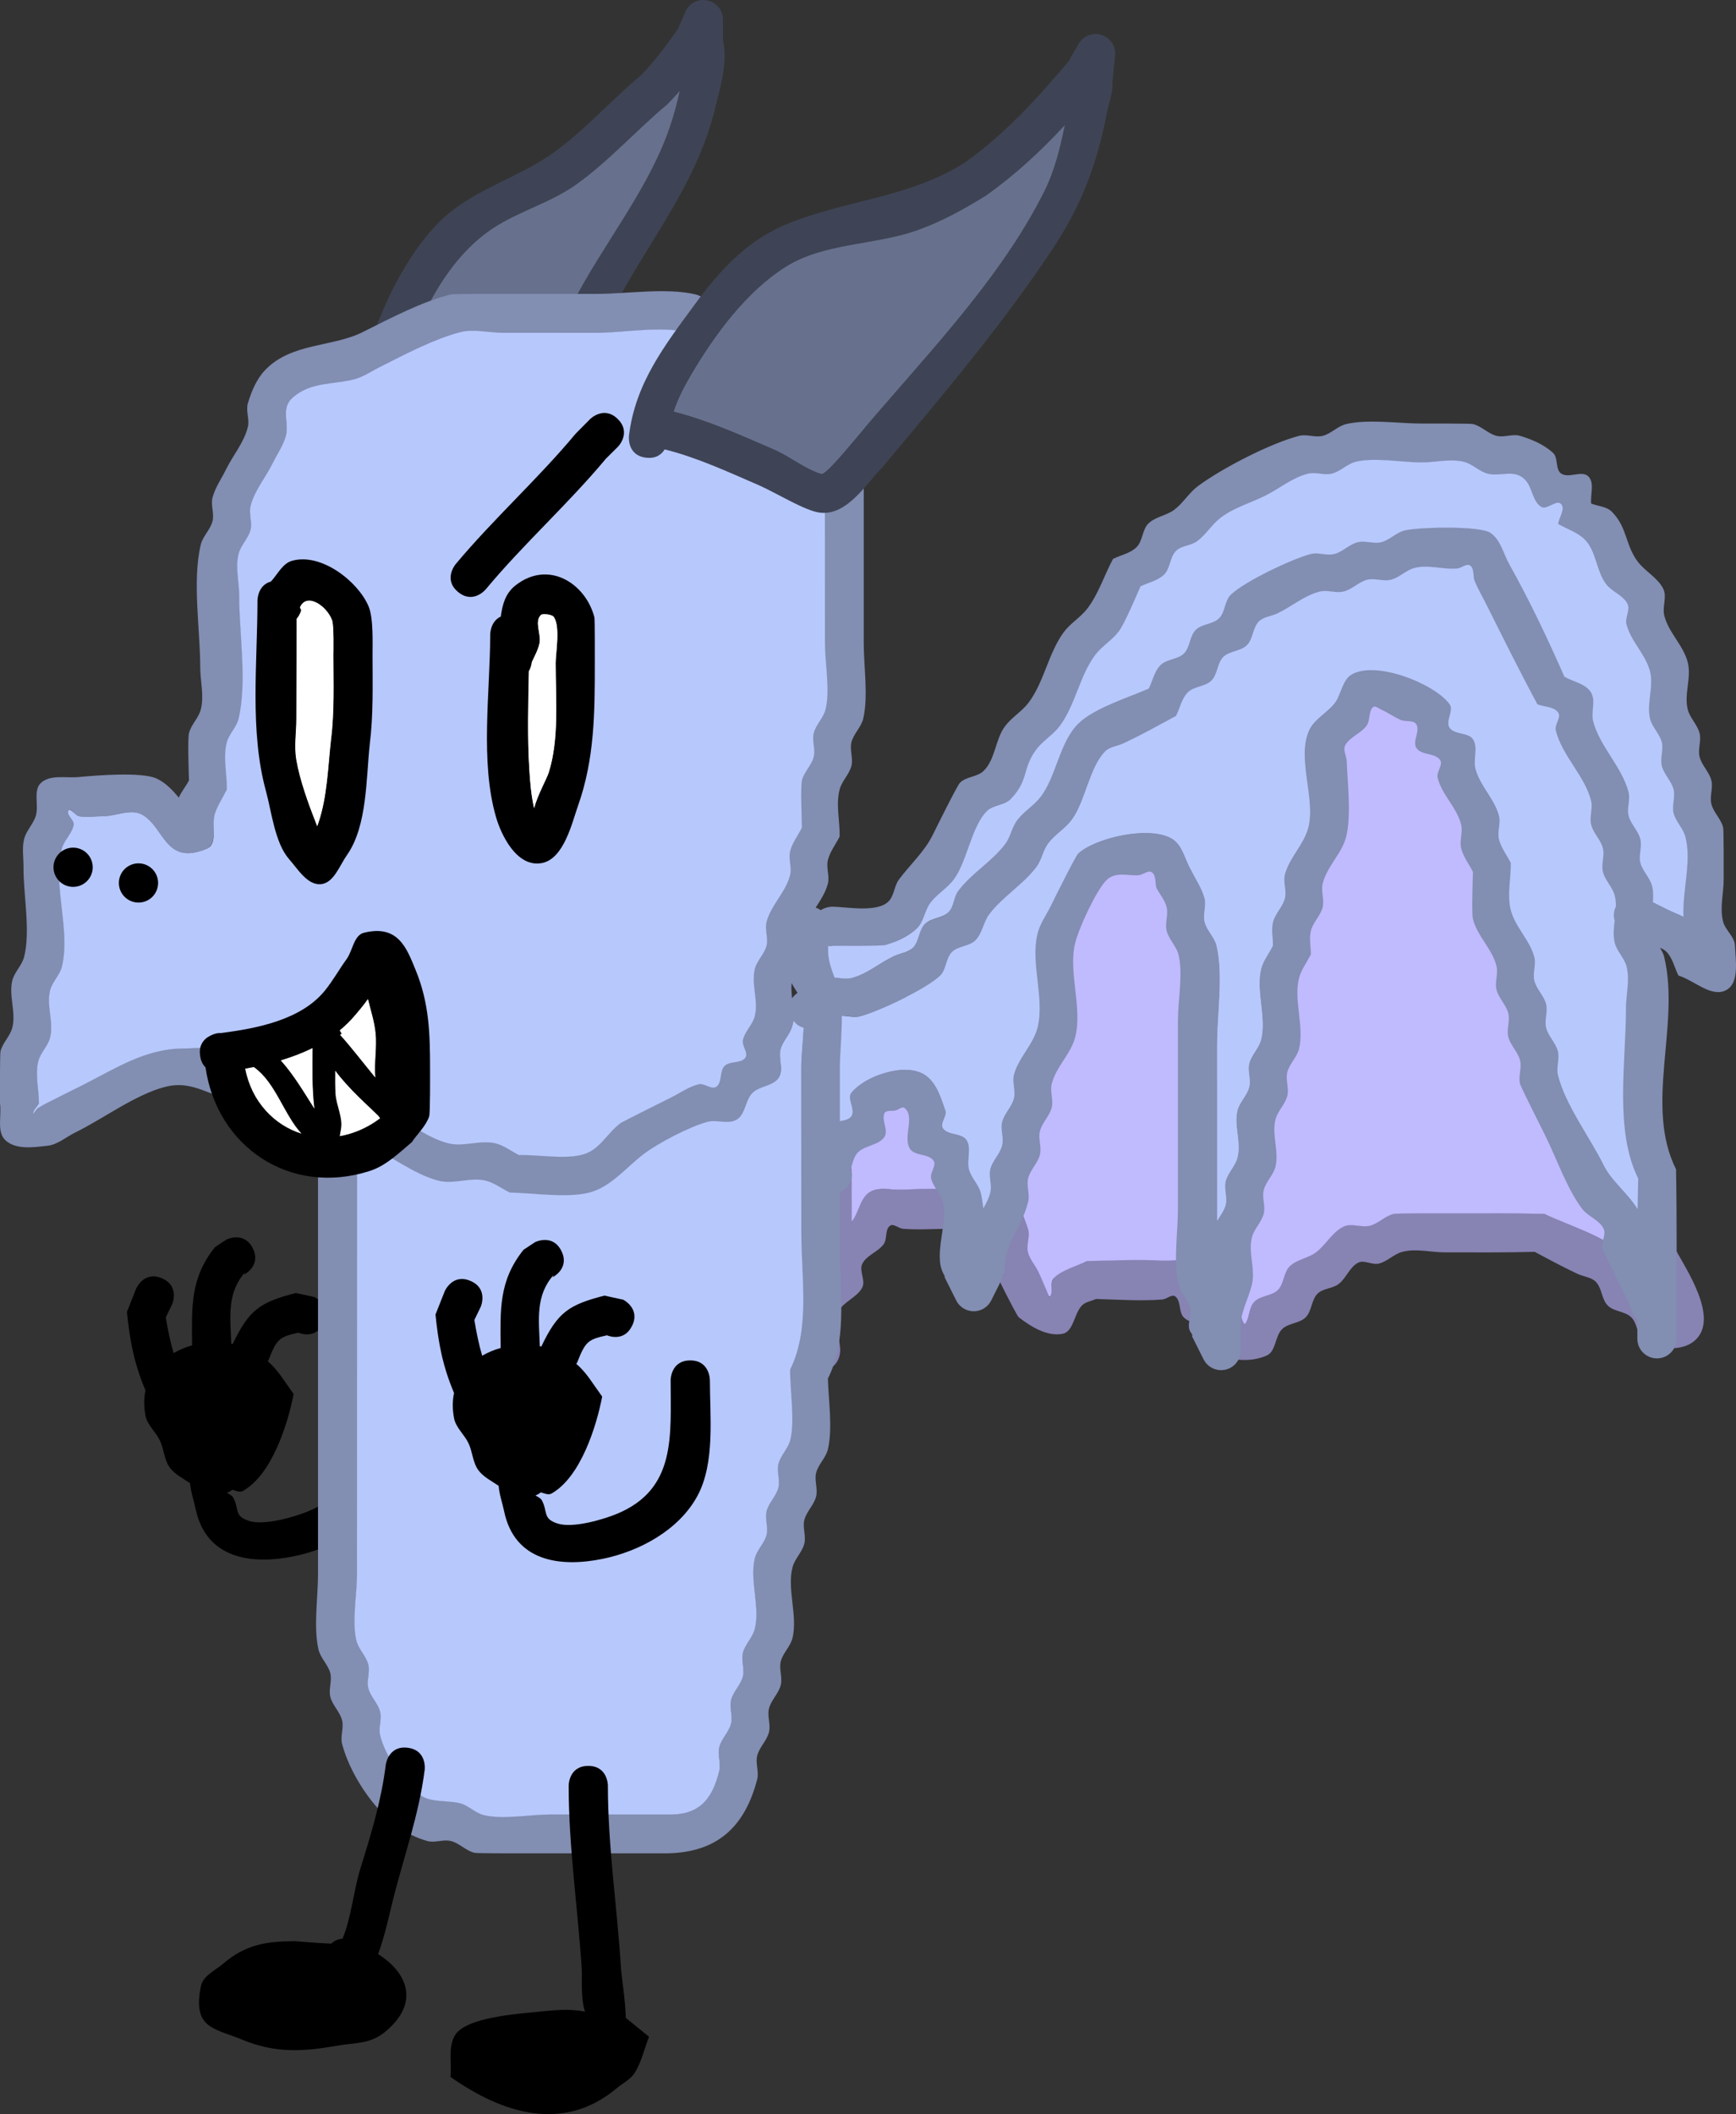 <svg version="1.1" xmlns="http://www.w3.org/2000/svg" xmlns:xlink="http://www.w3.org/1999/xlink" width="221.286" height="269.364" viewBox="0,0,221.286,269.364"><rect x="0" y="0" width="221.286" height="269.364" fill="#333333" stroke="none"/><g transform="translate(-159.326,-87.5)"><g data-paper-data="{&quot;isPaintingLayer&quot;:true}" fill-rule="nonzero" stroke="none" stroke-linecap="butt" stroke-linejoin="miter" stroke-miterlimit="10" stroke-dasharray="" stroke-dashoffset="0" style="mix-blend-mode: normal"><path d="M200.549,256.118c-0.941,1.881 -2.672,1.389 -3.198,1.185c-2.284,0.528 -2.706,0.67 -3.753,3.379c0,0 -0.046,0.104 -0.141,0.258c1.33,1.146 2.007,2.4 3.294,4.169c-0.707,3.702 -2.722,10.26 -6.469,12.359c-0.386,0.216 -0.883,-0.023 -1.351,-0.156c-0.216,0.184 -0.449,0.307 -0.684,0.387c0.264,0.172 0.674,0.367 0.796,0.589c0.825,1.496 0.053,2.38 2.061,3.007c1.937,0.605 5.798,-0.524 7.557,-1.259c7.544,-3.151 6.819,-9.883 6.819,-17.036c0,0 0,-2.5 2.5,-2.5c2.5,0 2.5,2.5 2.5,2.5c0,4.578 0.687,10.558 -1.585,14.761c-2.354,4.353 -7.374,7.064 -12.095,8.025c-5.436,1.107 -11.211,0.34 -12.549,-6.074c-0.216,-1.033 -0.617,-2.165 -0.696,-3.233c-0.902,-0.625 -1.94,-1.116 -2.585,-1.993c-0.719,-0.978 -0.736,-2.321 -1.251,-3.42c-0.521,-1.114 -1.615,-1.986 -1.846,-3.193c-0.226,-1.177 -0.211,-2.254 -0.003,-3.225c-1.431,-3.37 -1.997,-6.307 -2.365,-9.996l1.178,-2.969c0,0 0.985,-2.298 3.283,-1.313c2.298,0.985 1.313,3.283 1.313,3.283l-0.822,1.698c0.278,1.635 0.568,3.097 0.998,4.551c0.726,-0.424 1.523,-0.755 2.357,-0.987c-0.032,-4.829 -0.285,-8.515 2.916,-12.514l1.469,-0.969c0,0 2.236,-1.118 3.354,1.118c1.118,2.236 -1.118,3.354 -1.118,3.354l0.136,-0.302c-2.363,2.665 -1.874,5.736 -1.77,9.094c0.066,0.012 0.133,0.025 0.199,0.039c0.02,-0.053 0.033,-0.083 0.033,-0.083c2.068,-4.294 3.455,-5.234 8.012,-6.41l2.391,0.523c0,0 2.236,1.118 1.118,3.354z" fill="#000000" stroke-width="0.5"/><path d="M204.812,137.667c0,-0.58 0.135,-1.026 0.342,-1.368c0.008,-0.339 0.066,-0.572 0.066,-0.572c1.688,-6.697 4.823,-14.273 9.581,-19.415c4.245,-4.587 10.153,-5.84 15.071,-9.356c3.994,-2.855 7.325,-6.667 11.088,-9.803c1.869,-1.86 3.262,-3.862 4.802,-5.993l0.897,-2.093c0.369,-0.919 1.269,-1.568 2.321,-1.568c1.381,0 2.5,1.119 2.5,2.5v2.667c0.686,2.727 -0.42,6.317 -1.075,8.94c-2.309,9.249 -8.139,16.286 -12.555,24.573c-2.067,3.88 -3.804,11.337 -8.501,12.886c-1.119,0.369 -2.35,-0.158 -3.525,-0.237c-3.129,0.006 -7.01,-0.634 -10.065,-0.035c-1.893,0.371 -3.711,1.122 -5.624,1.369l-2.822,0.005c0,0 -2.5,0 -2.5,-2.5zM210.576,135.047c1.446,-0.301 2.833,-0.91 4.29,-1.173c3.49,-0.631 7.717,-0.041 11.268,-0.035c0.603,0.143 1.197,0.534 1.808,0.429c1.565,-0.268 3.576,-6.602 4.134,-7.719c3.984,-7.969 10.195,-15.111 12.849,-23.625c0.383,-1.23 0.735,-2.51 1.009,-3.804c-0.507,0.583 -1.037,1.158 -1.603,1.727c-3.926,3.272 -7.408,7.22 -11.579,10.197c-3.042,2.171 -6.701,3.235 -9.855,5.121c-6.422,3.839 -10.277,11.736 -12.321,18.883z" fill="#3e4455" stroke-width="0.5"/><path d="M222.848,116.156c3.155,-1.886 6.893,-2.981 9.935,-5.152c4.171,-2.978 7.658,-6.921 11.584,-10.193c0.566,-0.568 1.097,-1.143 1.603,-1.727c-0.274,1.294 -0.623,2.577 -1.006,3.807c-2.654,8.514 -8.884,15.735 -12.869,23.704c-0.558,1.117 -2.589,7.455 -4.154,7.723c-0.611,0.104 -1.211,-0.287 -1.813,-0.43c-3.551,-0.006 -7.803,-0.606 -11.293,0.025c-1.457,0.264 -2.848,0.869 -4.294,1.17c2.044,-7.147 5.885,-15.088 12.307,-18.927z" data-paper-data="{&quot;noHover&quot;:false,&quot;origItem&quot;:[&quot;Path&quot;,{&quot;applyMatrix&quot;:true,&quot;segments&quot;:[[[210.57598,135.0469],[2.04428,-7.14662],[1.44625,-0.30091]],[[214.86644,133.87345],[-1.45732,0.26353],[3.49041,-0.63118]],[[226.13451,133.83816],[-3.55128,-0.00607],[0.60266,0.14316]],[[227.94248,134.26764],[-0.61055,0.10448],[1.56483,-0.26777]],[[232.07643,126.54863],[-0.55844,1.11694],[3.98448,-7.96933]],[[244.92555,102.92339],[-2.65431,8.51428],[0.38345,-1.23]],[[245.93503,99.11942],[-0.2744,1.29431],[-0.50651,0.58349]],[[244.33168,100.84606],[0.56613,-0.56828],[-3.92589,3.27157]],[[232.75262,111.04354],[4.17142,-2.97771],[-3.04153,2.17115]],[[222.89713,116.16432],[3.15493,-1.88567],[-6.4224,3.8386]]],&quot;closed&quot;:true,&quot;fillColor&quot;:[0,0,0,1]}]}" fill="#67718d" stroke-width="0.5"/><path d="M267.932,243.063v0.009c0.848,-1.135 0.988,-2.892 2.192,-3.637c1.228,-0.76 2.875,-0.3 4.317,-0.373c2.934,-0.15 6.075,-0.15 9.009,0c1.443,0.074 3.14,-0.463 4.317,0.373c1.428,1.014 2.047,2.9 2.62,4.555c0.328,0.946 -0.233,2.029 0,3.003c0.216,0.903 0.899,1.625 1.304,2.459c0.374,0.771 0.679,1.573 1.033,2.353c0.138,0.304 0.264,1.178 0.445,0.898c0.444,-0.688 -0.064,-1.83 0.524,-2.399c1.132,-1.094 2.798,-1.445 4.196,-2.167c3.169,-0.059 6.415,-0.228 9.583,-0.067c1.443,0.074 3.076,-0.366 4.317,0.373c1.114,0.663 1.03,2.454 1.955,3.362c0.799,0.784 2.221,0.701 3.003,1.502c0.699,0.716 0.948,3.526 1.422,2.644c0.449,-0.835 0.385,-1.966 1.048,-2.644c0.782,-0.8 2.212,-0.71 3.003,-1.502c0.791,-0.791 0.706,-2.215 1.502,-3.003c0.888,-0.879 2.305,-1.018 3.309,-1.762c1.288,-0.953 2.072,-2.575 3.508,-3.285c1.012,-0.5 2.291,0.155 3.385,-0.123c1.085,-0.276 1.914,-1.242 3.003,-1.502c0.359,-0.086 5.926,-0.067 6.58,-0.067c4.196,0 8.391,-0.012 12.586,0.067c2.836,1.358 7.932,2.979 10.202,5.17c0.805,0.777 0.71,2.212 1.502,3.003c0.446,0.446 1.094,0.612 1.714,0.815c-0.796,-1.584 -2.833,-5.674 -2.912,-5.98c-0.251,-0.969 0.243,-2.032 0,-3.003c-0.271,-1.086 -1.23,-1.917 -1.502,-3.003c-0.243,-0.971 0.243,-2.032 0,-3.003c-0.271,-1.086 -1.242,-1.914 -1.502,-3.003c-0.677,-2.842 0.705,-6.223 0,-9.009c-0.549,-2.17 -2.465,-3.833 -3.003,-6.006c-0.287,-1.158 -0.045,-2.385 -0.067,-3.577c0.052,-1.872 -0.98,-3.615 -1.435,-5.432c-0.243,-0.971 0.233,-2.029 0,-3.003c-0.475,-1.991 -1.891,-3.631 -2.806,-5.462c-2.502,-5.005 -5.005,-10.01 -7.508,-15.015c-1.001,-2.003 -2.422,-6.789 -4.727,-7.817c-0.799,-0.356 -1.771,0.332 -2.621,0.123c-1.087,-0.266 -1.921,-1.216 -3.003,-1.502c-1.751,-0.462 -3.621,0.067 -5.432,0.067c-3.918,0 -7.408,-0.611 -10.894,1.238c-1.182,0.566 -2.272,1.393 -3.547,1.699c-0.74,0.177 -1.641,-0.746 -2.263,-0.306c-0.775,0.547 -0.371,1.98 -1.048,2.644c-2.258,2.216 -6.908,2.304 -9.009,4.505c-0.773,0.809 -0.706,2.215 -1.502,3.003c-1.685,1.669 -4.345,2.284 -5.746,4.199c-1.322,1.806 -1.669,4.209 -3.003,6.006c-0.844,1.137 -2.15,1.873 -3.003,3.003c-0.753,0.997 -0.882,2.421 -1.762,3.309c-0.788,0.795 -2.212,0.71 -3.003,1.502c-0.791,0.791 -0.71,2.212 -1.502,3.003c-0.791,0.791 -2.212,0.71 -3.003,1.502c-0.791,0.791 -0.71,2.212 -1.502,3.003c-0.791,0.791 -2.212,0.71 -3.003,1.502c-0.791,0.791 -0.706,2.215 -1.502,3.003c-0.888,0.879 -2.3,1.025 -3.309,1.762c-0.927,0.678 -1.624,1.624 -2.437,2.437c-1.209,2.485 -3.428,5.468 -4.099,8.122c-0.444,1.755 0.067,3.621 0.067,5.432c0,2.002 0,4.004 0,6.006zM262.999,230.477c0.796,-3.212 3.405,-6.95 4.91,-9.896c1.19,-1.19 2.235,-2.545 3.569,-3.569c0.785,-0.603 2.001,-0.538 2.697,-1.241c0.787,-0.796 0.71,-2.212 1.502,-3.003c0.791,-0.791 2.212,-0.71 3.003,-1.502c0.791,-0.791 0.71,-2.212 1.502,-3.003c0.791,-0.791 2.212,-0.71 3.003,-1.502c0.791,-0.791 0.71,-2.212 1.502,-3.003c0.791,-0.791 2.207,-0.714 3.003,-1.502c0.704,-0.696 0.65,-1.903 1.241,-2.697c0.845,-1.135 2.147,-1.875 3.003,-3.003c1.353,-1.783 1.645,-4.227 3.003,-6.006c1.021,-1.338 2.235,-2.545 3.569,-3.569c0.785,-0.603 2.001,-0.538 2.697,-1.241c0.787,-0.796 0.696,-2.226 1.502,-3.003c2.29,-2.209 6.864,-2.317 9.009,-4.505c0.907,-0.926 0.865,-2.66 1.955,-3.362c1.053,-0.678 2.531,0.008 3.743,-0.306c0.898,-0.233 1.64,-0.87 2.459,-1.304c4.468,-2.14 8.264,-1.765 13.13,-1.765c0.655,0 6.221,-0.019 6.58,0.067c1.089,0.259 1.918,1.226 3.003,1.502c1.094,0.278 2.389,-0.408 3.385,0.123c4.024,2.144 5.412,6.454 7.285,10.201c2.502,5.005 5.005,10.01 7.508,15.015c0.313,0.626 3.097,6.151 3.2,6.55c0.251,0.969 -0.243,2.032 0,3.003c0.271,1.086 1.242,1.914 1.502,3.003c0.277,1.16 0.045,2.385 0.067,3.577c-0.103,3.727 2.054,4.877 2.936,8.435c0.701,2.828 -0.731,6.24 0,9.009c0.286,1.082 1.23,1.917 1.502,3.003c0.243,0.971 -0.243,2.032 0,3.003c0.271,1.086 1.23,1.917 1.502,3.003c0.243,0.971 -0.233,2.029 0,3.003c0.216,0.903 0.88,1.634 1.304,2.459c1.294,2.519 5.893,9.057 2.535,11.895c-1.552,1.311 -4.182,1.07 -6.085,0.359c-1.214,-0.454 -1.03,-2.454 -1.955,-3.362c-0.799,-0.784 -2.212,-0.71 -3.003,-1.502c-0.791,-0.791 -0.729,-2.194 -1.502,-3.003c-0.592,-0.62 -1.579,-0.667 -2.353,-1.033c-2.038,-0.964 -3.503,-1.767 -5.462,-2.806c-3.812,0.105 -7.625,0.067 -11.438,0.067c-1.811,0 -3.681,-0.529 -5.432,-0.067c-1.082,0.286 -1.916,1.235 -3.003,1.502c-0.849,0.208 -1.841,-0.519 -2.621,-0.123c-1.098,0.557 -1.519,1.975 -2.498,2.721c-0.787,0.6 -2.001,0.538 -2.697,1.241c-0.787,0.796 -0.71,2.212 -1.502,3.003c-0.791,0.791 -2.204,0.718 -3.003,1.502c-0.925,0.908 -0.77,2.837 -1.955,3.362c-1.716,0.761 -3.915,0.761 -5.632,0c-1.185,-0.525 -1.03,-2.454 -1.955,-3.362c-0.799,-0.784 -2.221,-0.701 -3.003,-1.502c-0.663,-0.678 -0.318,-2.039 -1.048,-2.644c-0.444,-0.368 -1.114,0.328 -1.689,0.373c-2.763,0.22 -5.664,0.009 -8.435,-0.067c-0.603,0.279 -1.348,0.358 -1.81,0.836c-1.013,1.05 -1.045,3.339 -2.479,3.607c-1.948,0.364 -3.987,-0.901 -5.561,-2.105c-0.292,-0.224 -3.551,-6.748 -3.668,-7.199c-0.374,-1.442 0.939,-3.766 -0.383,-4.454c-0.511,-0.266 -1.114,0.328 -1.689,0.373c-0.998,0.079 -2.002,0 -3.003,0c-2.002,0 -4.01,0.159 -6.006,0c-0.575,-0.046 -1.237,-0.732 -1.689,-0.373c-0.644,0.511 -0.305,1.673 -0.788,2.338c-0.723,0.997 -2.175,1.394 -2.721,2.498c-0.444,0.897 0.448,2.108 0,3.003c-0.633,1.266 -2.314,1.766 -3.003,3.003c-0.82,1.471 0.19,3.365 0.19,5.049c0,0 0,2.5 -2.5,2.5c-2.5,0 -2.5,-2.5 -2.5,-2.5c0,-0.961 -0.048,-6.443 0.19,-6.963c0.375,-0.817 1.229,-1.297 1.965,-1.862c-0.406,-0.445 -0.654,-1.036 -0.654,-1.686v-3.003c0,-4.734 -1.069,-11.008 0.067,-15.589z" fill="#8783b3" stroke-width="0.5"/><path d="M267.888,243.086c0,-2.002 -0.002,-4.008 -0.002,-6.01c0,-1.811 -0.513,-3.681 -0.068,-5.436c0.672,-2.654 2.889,-5.643 4.098,-8.128c0.812,-0.812 1.509,-1.761 2.436,-2.439c1.009,-0.737 2.421,-0.884 3.309,-1.764c0.795,-0.788 0.71,-2.215 1.501,-3.007c0.791,-0.791 2.212,-0.712 3.003,-1.504c0.791,-0.791 0.71,-2.216 1.502,-3.007c0.791,-0.791 2.212,-0.713 3.003,-1.504c0.791,-0.791 0.711,-2.217 1.503,-3.008c0.791,-0.791 2.217,-0.71 3.004,-1.505c0.879,-0.888 1.012,-2.317 1.764,-3.315c0.853,-1.13 2.163,-1.872 3.007,-3.009c1.334,-1.797 1.688,-4.208 3.011,-6.014c1.401,-1.914 4.07,-2.536 5.755,-4.205c0.795,-0.788 0.732,-2.195 1.505,-3.005c2.101,-2.2 6.765,-2.292 9.023,-4.508c0.677,-0.664 0.275,-2.097 1.05,-2.644c0.622,-0.439 1.526,0.484 2.266,0.306c1.275,-0.305 2.369,-1.132 3.551,-1.698c3.486,-1.849 6.988,-1.235 10.906,-1.235c1.811,0 3.686,-0.527 5.437,-0.065c1.082,0.286 1.919,1.237 3.006,1.503c0.849,0.208 1.824,-0.479 2.623,-0.122c2.305,1.029 3.733,5.821 4.734,7.823c2.502,5.005 5.016,10.027 7.519,15.032c0.915,1.831 2.333,3.478 2.808,5.469c0.233,0.974 -0.242,2.035 0.001,3.006c0.454,1.817 1.487,3.566 1.435,5.438c0.022,1.192 -0.22,2.424 0.067,3.582c0.538,2.173 2.453,3.843 3.002,6.012c0.705,2.786 -0.68,6.176 -0.002,9.018c0.259,1.089 1.229,1.919 1.501,3.005c0.243,0.971 -0.244,2.034 -0.001,3.005c0.271,1.086 1.229,1.919 1.501,3.005c0.243,0.971 -0.252,2.036 -0.001,3.005c0.079,0.306 2.115,4.399 2.911,5.982c-0.621,-0.203 -1.351,-0.426 -1.797,-0.871c-0.791,-0.791 -0.697,-2.225 -1.502,-3.002c-2.27,-2.191 -7.284,-3.756 -10.119,-5.114c-4.196,-0.078 -8.396,-0.059 -12.593,-0.059c-0.655,0 -6.227,-0.014 -6.586,0.072c-1.089,0.259 -1.923,1.228 -3.007,1.504c-1.094,0.278 -2.378,-0.375 -3.39,0.126c-1.436,0.71 -2.227,2.334 -3.515,3.287c-1.004,0.743 -2.427,0.884 -3.314,1.763c-0.795,0.788 -0.713,2.212 -1.504,3.003c-0.791,0.791 -2.225,0.701 -3.007,1.502c-0.663,0.678 -0.6,1.809 -1.049,2.644c-0.474,0.881 -0.725,-1.928 -1.424,-2.644c-0.782,-0.8 -2.208,-0.718 -3.007,-1.502c-0.925,-0.908 -0.845,-2.699 -1.959,-3.362c-1.241,-0.739 -2.881,-0.301 -4.323,-0.375c-3.169,-0.162 -6.425,0.002 -9.594,0.062c-1.399,0.722 -3.067,1.071 -4.199,2.165c-0.588,0.569 -0.022,1.63 -0.466,2.318c-0.181,0.281 -0.364,-0.512 -0.503,-0.816c-0.355,-0.78 -0.661,-1.584 -1.035,-2.355c-0.405,-0.835 -1.091,-1.559 -1.307,-2.461c-0.233,-0.974 0.326,-2.059 -0.002,-3.005c-0.574,-1.655 -1.197,-3.546 -2.625,-4.56c-1.178,-0.837 -2.877,-0.303 -4.319,-0.376c-2.934,-0.15 -6.077,-0.154 -9.011,-0.004c-1.443,0.074 -2.999,-0.431 -4.228,0.329c-1.204,0.745 -1.345,2.5 -2.193,3.635l-0.088,0.038z" data-paper-data="{&quot;noHover&quot;:false,&quot;origItem&quot;:[&quot;Path&quot;,{&quot;applyMatrix&quot;:true,&quot;segments&quot;:[[267.93168,243.06306],[[267.93168,243.07159],[0,0],[0.84776,-1.1349]],[[270.12336,239.43493],[-1.20359,0.74457],[1.22843,-0.75993]],[[274.44069,239.06156],[-1.44261,0.07358],[2.9343,-0.14966]],[[283.4497,239.06156],[-2.9343,-0.14966],[1.44261,0.07358]],[[287.76703,239.43493],[-1.17757,-0.83657],[1.42803,1.0145]],[[290.38733,243.99018],[-0.57378,-1.65507],[0.32788,0.94578]],[[290.38733,246.99318],[-0.23251,-0.97362],[0.21554,0.90258]],[[291.69178,249.45253],[-0.40544,-0.8347],[0.37431,0.7706]],[[292.72498,251.8058],[-0.35455,-0.77989],[0.13818,0.30395]],[[293.16965,252.70336],[-0.18105,0.28054],[0.44385,-0.68778]],[[293.69395,250.3043],[-0.58837,0.56908],[1.13157,-1.09447]],[[297.89034,248.13744],[-1.3988,0.72229],[3.16908,-0.05924]],[[307.47373,248.07056],[-3.16862,-0.16161],[1.44261,0.07358]],[[311.79106,248.44393],[-1.24108,-0.73908],[1.11378,0.66327]],[[313.746,251.80579],[-0.92542,-0.90776],[0.79894,0.7837]],[[316.749,253.30729],[-0.78217,-0.80044],[0.69947,0.7158]],[[318.17141,255.95143],[-0.47414,0.88138],[0.44916,-0.83495]],[[319.21947,253.30729],[-0.66262,0.67809],[0.78218,-0.80044]],[[322.22247,251.80579],[-0.79136,0.79136],[0.79136,-0.79136]],[[323.72397,248.80279],[-0.79512,0.78758],[0.8878,-0.87938]],[[327.03296,247.04095],[-1.00435,0.74349],[1.28752,-0.95311]],[[330.54103,243.75635],[-1.436,0.70995],[1.01224,-0.50044]],[[333.92636,243.63293],[-1.09435,0.27835],[1.08462,-0.27588]],[[336.92936,242.13143],[-1.08866,0.25947],[0.3591,-0.08559]],[[343.50975,242.06455],[-0.6546,0],[4.19648,0]],[[356.09614,242.13143],[-4.19585,-0.07844],[2.83578,1.35811]],[[366.29853,247.30129],[-2.27043,-2.19052],[0.80541,0.77706]],[[367.80003,250.30429],[-0.79136,-0.79136],[0.4456,0.4456]],[[369.5143,251.1189],[-0.62076,-0.20295],[-0.79606,-1.58388]],[[366.60215,245.13893],[0.07928,0.3057],[-0.25128,-0.96895]],[[366.60215,242.13593],[0.24278,0.97111],[-0.27143,-1.08574]],[[365.10065,239.13293],[0.27143,1.08574],[-0.24278,-0.97111]],[[365.10065,236.12993],[0.24278,0.97111],[-0.27143,-1.08574]],[[363.59915,233.12693],[0.25947,1.08866],[-0.67732,-2.84182]],[[363.59915,224.11792],[0.7053,2.78568],[-0.54937,-2.16984]],[[360.59615,218.11191],[0.53839,2.17259],[-0.28688,-1.15765]],[[360.52927,214.53452],[0.02229,1.19247],[0.05155,-1.87192]],[[359.09465,209.1029],[0.45418,1.81671],[-0.24278,-0.97111]],[[359.09465,206.0999],[0.23251,0.97362],[-0.47546,-1.99098]],[[356.2887,200.63755],[0.91543,1.83086],[-2.5025,-5.00501]],[[348.78119,185.62253],[2.5025,5.00501],[-1.00126,-2.00252]],[[344.05454,177.80519],[2.30492,1.02867],[-0.7986,-0.35641]],[[341.43386,177.92861],[0.8494,0.20815],[-1.08699,-0.26637]],[[338.43086,176.42711],[1.08204,0.28579],[-1.75064,-0.46239]],[[332.99924,176.49399],[1.81067,0],[-3.91833,0]],[[322.10526,177.73156],[3.48589,-1.84892],[-1.18222,0.56619]],[[318.55861,179.43012],[1.27472,-0.30544],[-0.74029,0.17738]],[[316.29555,179.12362],[0.62188,-0.43904],[-0.77452,0.54681]],[[315.24749,181.76776],[0.67662,-0.66412],[-2.25788,2.21617]],[[306.23848,186.27226],[2.10116,-2.20005],[-0.77296,0.80934]],[[304.73698,189.27526],[0.79512,-0.78758],[-1.68528,1.66929]],[[298.99131,193.47377],[1.40109,-1.91406],[-1.32208,1.80613]],[[295.98831,199.47978],[1.33393,-1.7974],[-0.84366,1.13677]],[[292.98531,202.48278],[0.8529,-1.12984],[-0.75288,0.99734]],[[291.22347,205.79177],[0.87938,-0.8878],[-0.78758,0.79512]],[[288.22047,207.29327],[0.79136,-0.79136],[-0.79136,0.79136]],[[286.71897,210.29627],[0.79136,-0.79136],[-0.79136,0.79136]],[[283.71597,211.79777],[0.79136,-0.79136],[-0.79136,0.79136]],[[282.21447,214.80077],[0.79136,-0.79136],[-0.79136,0.79136]],[[279.21147,216.30227],[0.79136,-0.79136],[-0.79136,0.79136]],[[277.70997,219.30527],[0.79512,-0.78758],[-0.8878,0.87938]],[[274.40098,221.06711],[1.00893,-0.73726],[-0.92744,0.6777]],[[271.96431,223.50378],[0.81222,-0.81222],[-1.20876,2.48497]],[[267.86482,231.6254],[0.67191,-2.65379],[-0.44442,1.75529]],[[267.9317,237.05702],[0,-1.81067],[0,2.002]],[[267.9317,243.06303],[0,-2.00201],[0,0]]],&quot;closed&quot;:true,&quot;fillColor&quot;:[0,0,0,1]}]}" fill="#c0baff" stroke-width="0.5"/><path d="M371.655,203.289c0.707,0.381 1.489,0.66 2.216,1.015c-0.151,-3.361 1.067,-7.082 0.239,-10.217c-0.286,-1.082 -1.23,-1.917 -1.502,-3.003c-0.243,-0.971 0.243,-2.032 0,-3.003c-0.271,-1.086 -1.23,-1.917 -1.502,-3.003c-0.243,-0.971 0.243,-2.032 0,-3.003c-0.271,-1.086 -1.242,-1.914 -1.502,-3.003c-0.464,-1.947 0.491,-4.065 0,-6.006c-0.549,-2.17 -2.449,-3.837 -3.003,-6.006c-0.216,-0.847 0.519,-1.841 0.123,-2.621c-0.557,-1.098 -1.978,-1.517 -2.721,-2.498c-1.274,-1.68 -1.237,-4.224 -2.743,-5.7c-0.926,-0.907 -2.241,-1.303 -3.362,-1.955c0.12,-0.85 0.966,-1.943 0.359,-2.55c-0.607,-0.607 -1.835,0.835 -2.55,0.359c-1.079,-0.719 -1.089,-2.397 -1.955,-3.362c-1.37,-1.528 -3.177,-0.427 -4.813,-0.836c-1.086,-0.271 -1.921,-1.216 -3.003,-1.502c-1.751,-0.462 -3.621,0.067 -5.432,0.067c-2.415,0 -6.109,-0.681 -8.435,-0.067c-1.082,0.286 -1.917,1.23 -3.003,1.502c-0.971,0.243 -2.029,-0.233 -3.003,0c-1.991,0.475 -3.631,1.891 -5.462,2.806c-1.883,0.941 -3.986,1.523 -5.662,2.795c-1.128,0.856 -1.868,2.158 -3.003,3.003c-0.794,0.591 -2.001,0.538 -2.697,1.241c-0.787,0.796 -0.71,2.212 -1.502,3.003c-0.791,0.791 -2.002,1.001 -3.003,1.502c-0.595,1.355 -2.021,4.727 -2.743,5.7c-0.844,1.137 -2.147,1.875 -3.003,3.003c-1.988,2.62 -2.534,6.354 -4.505,9.009c-0.844,1.137 -2.147,1.875 -3.003,3.003c-1.829,2.41 -0.923,3.887 -3.263,6.312c-0.777,0.805 -2.194,0.729 -3.003,1.502c-1.999,1.909 -2.562,6.437 -4.244,8.703c-0.844,1.137 -2.15,1.873 -3.003,3.003c-0.753,0.997 -0.842,2.463 -1.762,3.309c-1.159,1.065 -2.683,1.732 -4.196,2.167c-0.298,0.086 -5.977,0.067 -6.58,0.067c0,0 -0.208,0 -0.503,-0.06v0.563c-0.033,1.205 0.391,2.354 0.813,3.506c0.708,0.04 1.435,0.231 2.119,0.067c1.991,-0.475 3.612,-1.93 5.462,-2.806c0.774,-0.366 1.762,-0.414 2.353,-1.033c0.773,-0.809 0.71,-2.212 1.502,-3.003c0.791,-0.791 2.207,-0.714 3.003,-1.502c0.704,-0.696 0.647,-1.905 1.241,-2.697c1.699,-2.265 4.315,-3.735 6.006,-6.006c0.668,-0.898 0.83,-2.108 1.502,-3.003c0.849,-1.133 2.147,-1.875 3.003,-3.003c2.015,-2.655 2.38,-6.93 4.765,-9.315c1.984,-1.984 6.401,-3.359 9.009,-4.505c0.5,-1.001 0.71,-2.212 1.502,-3.003c0.791,-0.791 2.212,-0.71 3.003,-1.502c0.791,-0.791 0.71,-2.212 1.502,-3.003c0.791,-0.791 2.212,-0.71 3.003,-1.502c0.791,-0.791 0.696,-2.226 1.502,-3.003c1.745,-1.683 7.83,-4.555 10.202,-5.17c0.969,-0.251 2.032,0.243 3.003,0c1.086,-0.271 1.917,-1.23 3.003,-1.502c0.971,-0.243 2.032,0.243 3.003,0c1.086,-0.271 1.914,-1.242 3.003,-1.502c1.738,-0.414 9.5,-0.603 10.898,0.306c1.31,0.852 1.66,2.648 2.423,4.012c2.581,4.613 4.915,9.527 7.039,14.365c1.121,0.652 2.66,0.865 3.362,1.955c0.678,1.053 -0.008,2.531 0.306,3.743c0.819,3.152 3.677,5.816 4.505,9.009c0.251,0.969 -0.243,2.032 0,3.003c0.271,1.086 1.23,1.917 1.502,3.003c0.243,0.971 -0.243,2.032 0,3.003c0.271,1.086 1.242,1.914 1.502,3.003c0.159,0.665 0.149,1.351 0.088,2.043zM265.432,203.026c1.725,0 5.849,0.843 7.241,-0.769c0.647,-0.749 0.65,-1.903 1.241,-2.697c1.415,-1.9 3.248,-3.538 4.297,-5.662c0.392,-0.794 3.106,-6.277 3.471,-6.656c0.777,-0.805 2.194,-0.729 3.003,-1.502c1.525,-1.456 1.486,-4.007 2.743,-5.7c0.844,-1.137 2.147,-1.875 3.003,-3.003c1.988,-2.62 2.534,-6.354 4.505,-9.009c0.844,-1.137 2.147,-1.875 3.003,-3.003c1.432,-1.887 2.139,-4.227 3.263,-6.312c1.001,-0.5 2.212,-0.71 3.003,-1.502c0.791,-0.791 0.706,-2.215 1.502,-3.003c0.888,-0.879 2.312,-1.009 3.309,-1.762c1.13,-0.853 1.866,-2.159 3.003,-3.003c3.063,-2.273 9.216,-5.456 12.899,-6.411c0.969,-0.251 2.032,0.243 3.003,0c1.086,-0.271 1.914,-1.242 3.003,-1.502c2.78,-0.663 6.709,-0.067 9.583,-0.067c0.655,0 6.221,-0.019 6.58,0.067c1.089,0.259 1.917,1.23 3.003,1.502c0.971,0.243 2.044,-0.288 3.003,0c1.507,0.454 3.036,1.103 4.196,2.167c0.699,0.641 0.259,2.118 1.048,2.644c0.964,0.643 2.637,-0.46 3.456,0.359c0.819,0.819 0.239,2.304 0.359,3.456c0.881,0.349 1.98,0.371 2.644,1.048c1.985,2.023 1.687,4.189 3.263,6.312c0.955,1.286 2.575,2.072 3.285,3.508c0.5,1.012 -0.145,2.288 0.123,3.385c0.531,2.174 2.465,3.833 3.003,6.006c0.482,1.943 -0.511,4.07 0,6.006c0.286,1.082 1.23,1.917 1.502,3.003c0.243,0.971 -0.243,2.032 0,3.003c0.271,1.086 1.23,1.917 1.502,3.003c0.243,0.971 -0.243,2.032 0,3.003c0.271,1.086 1.242,1.914 1.502,3.003c0.086,0.359 0.067,5.926 0.067,6.58c0,1.811 -0.529,3.681 -0.067,5.432c0.286,1.082 1.452,1.885 1.502,3.003c0.085,1.936 0.591,4.792 -1.119,5.704c-1.871,0.998 -4.057,-1.24 -6.085,-1.86c-0.5,-1.001 -0.729,-2.194 -1.502,-3.003c-0.233,-0.244 -0.527,-0.403 -0.845,-0.527c0.232,0.377 0.44,0.763 0.541,1.188c2.065,8.666 -2.57,18.884 1.502,27.027c0.116,6.196 0.067,12.395 0.067,18.592v3.003c0,1.381 -1.119,2.5 -2.5,2.5c-1.381,0 -2.5,-1.119 -2.5,-2.5v-2.474c-0.721,-0.52 -0.826,-1.613 -1.238,-2.414c-0.302,-0.588 -3.11,-6.196 -3.2,-6.55c-0.216,-0.847 0.519,-1.841 0.123,-2.621c-0.557,-1.098 -1.978,-1.517 -2.721,-2.498c-1.959,-2.584 -3.258,-6.443 -4.712,-9.353c-0.313,-0.626 -3.097,-6.151 -3.2,-6.55c-0.251,-0.969 0.243,-2.032 0,-3.003c-0.271,-1.086 -1.23,-1.917 -1.502,-3.003c-0.243,-0.971 0.243,-2.032 0,-3.003c-0.271,-1.086 -1.23,-1.917 -1.502,-3.003c-0.243,-0.971 0.233,-2.029 0,-3.003c-0.52,-2.177 -2.465,-3.833 -3.003,-6.006c-0.183,-0.737 -0.031,-4.864 0,-6.006c-0.5,-1.001 -1.23,-1.917 -1.502,-3.003c-0.243,-0.971 0.233,-2.029 0,-3.003c-0.52,-2.177 -2.481,-3.829 -3.003,-6.006c-0.177,-0.74 0.75,-1.644 0.306,-2.263c-0.652,-0.91 -2.382,-0.57 -3.003,-1.502c-0.555,-0.833 0.487,-2.128 0,-3.003c-0.337,-0.605 -1.357,-0.31 -1.994,-0.58c-0.855,-0.362 -1.613,-0.923 -2.459,-1.304c-0.351,-0.158 -0.851,-0.588 -1.114,-0.306c-0.562,0.6 -0.305,1.673 -0.788,2.338c-0.723,0.997 -2.122,1.422 -2.721,2.498c-0.333,0.598 0.165,1.362 0.19,2.046c0.104,2.75 0.589,6.939 -0.067,9.583c-0.538,2.173 -2.483,3.829 -3.003,6.006c-0.233,0.974 0.243,2.032 0,3.003c-0.271,1.086 -1.23,1.917 -1.502,3.003c-0.243,0.971 0,2.002 0,3.003c-0.5,1.001 -1.216,1.921 -1.502,3.003c-0.73,2.765 0.674,6.179 0,9.009c-0.259,1.089 -1.23,1.917 -1.502,3.003c-0.243,0.971 0.243,2.032 0,3.003c-0.271,1.086 -1.216,1.921 -1.502,3.003c-0.511,1.936 0.464,4.059 0,6.006c-0.259,1.089 -1.23,1.917 -1.502,3.003c-0.243,0.971 0.243,2.032 0,3.003c-0.271,1.086 -1.216,1.921 -1.502,3.003c-0.511,1.936 0.464,4.059 0,6.006c-0.434,1.822 -1.486,3.56 -1.435,5.432v3.003c0,1.381 -1.119,2.5 -2.5,2.5c-0.998,0 -1.859,-0.585 -2.26,-1.43l-1.477,-2.955l0.109,-0.054c-0.108,-0.159 -0.21,-0.322 -0.306,-0.489c-0.498,-0.868 0.243,-2.032 0,-3.003c-0.271,-1.086 -1.242,-1.914 -1.502,-3.003c-0.663,-2.78 -0.067,-6.709 -0.067,-9.583c0,-8.008 0,-16.016 0,-24.024c0,-2.415 0.681,-6.109 0.067,-8.435c-0.286,-1.082 -1.23,-1.917 -1.502,-3.003c-0.243,-0.971 0.233,-2.029 0,-3.003c-0.216,-0.903 -0.87,-1.64 -1.304,-2.459c-0.193,-0.665 -0.016,-1.592 -0.58,-1.994c-0.469,-0.335 -1.114,0.331 -1.689,0.373c-1.44,0.107 -3.049,-0.564 -4.238,0.769c-1.286,1.443 -3.362,5.933 -3.839,7.816c-0.945,3.731 0.938,8.226 0,12.012c-0.538,2.173 -2.483,3.829 -3.003,6.006c-0.233,0.974 0.243,2.032 0,3.003c-0.271,1.086 -1.23,1.917 -1.502,3.003c-0.243,0.971 0.243,2.032 0,3.003c-0.271,1.086 -1.23,1.917 -1.502,3.003c-0.243,0.971 0.251,2.034 0,3.003c-1.009,3.89 -3.003,4.886 -3.003,9.009l-0.366,0.459l0.169,0.085l-1.477,2.955c-0.401,0.846 -1.262,1.43 -2.26,1.43c-0.998,0 -1.859,-0.585 -2.26,-1.43l-1.477,-2.955l0.068,-0.034c-0.095,-0.166 -0.184,-0.335 -0.265,-0.509c-1.175,-2.498 0.695,-6.378 0,-9.009c-0.286,-1.082 -1.254,-1.912 -1.502,-3.003c-0.168,-0.742 0.75,-1.644 0.306,-2.263c-0.652,-0.91 -2.406,-0.555 -3.003,-1.502c-0.932,-1.477 0.698,-4.133 -0.689,-5.194c-0.306,-0.234 -0.742,0.207 -1.114,0.306c-0.483,0.13 -1.254,-0.077 -1.451,0.383c-0.394,0.92 0.562,2.175 0,3.003c-0.728,1.073 -2.436,1.048 -3.362,1.955c-0.612,0.6 -0.689,1.569 -1.033,2.353l0.264,0.383c0,0 0,1.78 -1.502,2.336c0,2.725 0,5.45 0,8.175c0,5.312 0.835,10.782 -1.568,15.589c0.075,2.726 0.627,6.377 0,9.009c-0.259,1.089 -1.23,1.917 -1.502,3.003c-0.243,0.971 0.243,2.032 0,3.003c-0.271,1.086 -1.23,1.917 -1.502,3.003c-0.243,0.971 0.243,2.032 0,3.003c-0.271,1.086 -1.216,1.921 -1.502,3.003c-0.73,2.765 0.674,6.179 0,9.009c-0.259,1.089 -1.23,1.917 -1.502,3.003c-0.243,0.971 0.243,2.032 0,3.003c-0.271,1.086 -1.23,1.917 -1.502,3.003c-0.243,0.971 0.243,2.032 0,3.003c-0.271,1.086 -1.23,1.917 -1.502,3.003c-0.243,0.971 0.251,2.034 0,3.003c-1.601,6.173 -5.194,9.316 -11.442,9.433c-6.006,0 -12.012,0 -18.018,0c-0.655,0 -6.221,0.019 -6.58,-0.067c-1.089,-0.259 -1.917,-1.23 -3.003,-1.502c-0.971,-0.243 -2.038,0.267 -3.003,0c-1.392,-0.385 -2.726,-1.052 -3.89,-1.907c-3.068,-2.252 -6.007,-6.721 -6.977,-10.463c-0.251,-0.969 0.243,-2.032 0,-3.003c-0.271,-1.086 -1.23,-1.917 -1.502,-3.003c-0.243,-0.971 0.243,-2.032 0,-3.003c-0.271,-1.086 -1.242,-1.914 -1.502,-3.003c-0.663,-2.78 -0.067,-6.709 -0.067,-9.583c0,-18.519 0,-37.037 0,-55.556c0,0 0,-0.522 0.238,-1.088c-1.079,-0.334 -2.152,-0.687 -3.2,-1.106c-1.955,-0.783 -3.575,-2.39 -5.624,-2.88c-0.974,-0.233 -2.032,0.243 -3.003,0c-2.777,-0.694 -4.719,-2.297 -7.86,-1.502c-3.792,0.96 -7.932,4.081 -11.468,5.809c-1.178,0.575 -2.245,1.547 -3.547,1.699c-1.783,0.207 -4.007,0.532 -5.345,-0.665c-1.199,-1.073 -0.488,-3.181 -0.732,-4.771c0,-0.655 -0.019,-6.221 0.067,-6.58c0.259,-1.089 1.216,-1.921 1.502,-3.003c0.511,-1.936 -0.464,-4.059 0,-6.006c0.259,-1.089 1.216,-1.921 1.502,-3.003c0.856,-3.242 -0.101,-8.056 -0.067,-11.438c0.012,-1.193 -0.21,-2.417 0.067,-3.577c0.259,-1.089 1.179,-1.931 1.502,-3.003c0.408,-1.356 -0.384,-3.245 0.665,-4.196c1.192,-1.081 3.169,-0.581 4.771,-0.732c2.19,-0.206 8.072,-0.691 9.966,0.19c1.126,0.524 2.015,1.457 2.823,2.434c0.319,-0.765 0.92,-1.45 1.295,-2.2c-0.032,-1.16 -0.182,-5.243 0,-6.006c0.259,-1.089 1.216,-1.921 1.502,-3.003c0.462,-1.751 -0.067,-3.621 -0.067,-5.432c0,-4.766 -1.035,-10.965 0.067,-15.589c0.259,-1.089 1.23,-1.917 1.502,-3.003c0.243,-0.971 -0.251,-2.034 0,-3.003c0.329,-1.269 1.123,-2.369 1.699,-3.547c0.899,-1.839 2.33,-3.471 2.806,-5.462c0.233,-0.974 -0.288,-2.044 0,-3.003c0.454,-1.507 1.086,-3.051 2.167,-4.196c3.392,-3.594 8.767,-2.907 12.662,-4.973c3.337,-1.661 7.46,-3.828 11.054,-4.702c0.352,-0.086 5.932,-0.067 6.58,-0.067c4.004,0 8.008,0 12.012,0c3.835,0 8.868,-0.819 12.586,0.067c1.089,0.259 1.917,1.23 3.003,1.502c0.971,0.243 2.032,-0.243 3.003,0c1.086,0.271 1.921,1.216 3.003,1.502c1.751,0.462 3.621,-0.067 5.432,-0.067c0,0 0.289,0 0.67,0.098c0.244,-0.716 0.847,-1.6 2.333,-1.6c2.5,0 2.5,2.5 2.5,2.5l-0.264,0.383c2.798,5.843 1.765,12.715 1.765,19.136c0,7.007 0,14.014 0,21.021c0,2.875 0.596,6.804 -0.067,9.583c-0.259,1.089 -1.23,1.917 -1.502,3.003c-0.243,0.971 0.243,2.032 0,3.003c-0.271,1.086 -1.216,1.921 -1.502,3.003c-0.511,1.936 0.037,4.004 0,6.006c-0.5,1.001 -1.23,1.917 -1.502,3.003c-0.243,0.971 0.251,2.034 0,3.003c-0.286,1.105 -0.926,2.078 -1.553,3.055c0.251,0.078 0.463,0.189 0.642,0.32c0.692,-0.444 1.482,-0.444 1.482,-0.444zM267.81,229.737c0.547,-0.838 -0.63,-2.225 0,-3.003c1.668,-2.059 6.821,-4.013 9.447,-2.314c1.471,0.952 2.057,2.896 2.62,4.555c0.245,0.721 -0.75,1.644 -0.306,2.263c0.652,0.91 2.406,0.555 3.003,1.502c0.668,1.059 -0.018,2.534 0.306,3.743c0.29,1.081 1.242,1.914 1.502,3.003c0.125,0.526 0.233,1.201 0.306,1.955c0.36,-0.622 0.668,-1.262 0.833,-1.955c0.233,-0.974 -0.243,-2.032 0,-3.003c0.271,-1.086 1.23,-1.917 1.502,-3.003c0.243,-0.971 -0.243,-2.032 0,-3.003c0.271,-1.086 1.23,-1.917 1.502,-3.003c0.243,-0.971 -0.251,-2.034 0,-3.003c0.562,-2.167 2.454,-3.836 3.003,-6.006c0.945,-3.731 -0.938,-8.226 0,-12.012c0.315,-1.272 1.123,-2.369 1.699,-3.547c0.36,-0.737 3.146,-6.349 3.471,-6.656c2.181,-2.058 9.29,-3.683 12.091,-1.86c1.31,0.852 1.615,2.674 2.423,4.012c0.566,1.182 1.369,2.278 1.699,3.547c0.251,0.969 -0.243,2.032 0,3.003c0.271,1.086 1.242,1.914 1.502,3.003c0.886,3.719 0.067,8.752 0.067,12.586c0,7.485 0,14.97 0,22.455c0.387,-0.658 0.889,-1.275 1.073,-2.008c0.243,-0.971 -0.243,-2.032 0,-3.003c0.271,-1.086 1.216,-1.921 1.502,-3.003c0.511,-1.936 -0.464,-4.059 0,-6.006c0.259,-1.089 1.23,-1.917 1.502,-3.003c0.243,-0.971 -0.243,-2.032 0,-3.003c0.271,-1.086 1.216,-1.921 1.502,-3.003c0.73,-2.765 -0.674,-6.179 0,-9.009c0.259,-1.089 1.001,-2.002 1.502,-3.003c0,-1.001 -0.243,-2.032 0,-3.003c0.271,-1.086 1.23,-1.917 1.502,-3.003c0.243,-0.971 -0.251,-2.034 0,-3.003c0.562,-2.167 2.454,-3.836 3.003,-6.006c0.931,-3.678 -1.515,-8.873 0.123,-12.394c0.676,-1.452 2.31,-2.237 3.285,-3.508c0.869,-1.134 0.969,-2.971 2.215,-3.668c3.112,-1.74 10.507,1.188 12.45,3.815c0.595,0.805 -0.555,2.17 0,3.003c0.621,0.931 2.406,0.555 3.003,1.502c0.668,1.059 -0.008,2.531 0.306,3.743c0.563,2.166 2.441,3.839 3.003,6.006c0.251,0.969 -0.243,2.032 0,3.003c0.271,1.086 1.001,2.002 1.502,3.003c0.037,2.002 -0.491,4.065 0,6.006c0.549,2.17 2.441,3.839 3.003,6.006c0.251,0.969 -0.243,2.032 0,3.003c0.271,1.086 1.23,1.917 1.502,3.003c0.243,0.971 -0.243,2.032 0,3.003c0.271,1.086 1.23,1.917 1.502,3.003c0.243,0.971 -0.233,2.029 0,3.003c0.896,3.753 4.09,7.985 5.809,11.468c1.037,2.102 3.061,3.6 4.266,5.6c0.014,-1.303 0.037,-2.605 0.073,-3.907c-3.056,-6.111 -1.568,-14.795 -1.568,-21.595c0,-1.811 0.529,-3.681 0.067,-5.432c-0.286,-1.082 -1.242,-1.914 -1.502,-3.003c-0.218,-0.913 -0.119,-1.865 -0.005,-2.818c-0.163,-0.478 -0.174,-1.073 0.157,-1.784c0.007,-0.475 -0.031,-0.945 -0.152,-1.404c-0.286,-1.082 -1.23,-1.917 -1.502,-3.003c-0.243,-0.971 0.243,-2.032 0,-3.003c-0.271,-1.086 -1.23,-1.917 -1.502,-3.003c-0.243,-0.971 0.233,-2.029 0,-3.003c-0.752,-3.151 -3.739,-5.814 -4.505,-9.009c-0.177,-0.74 0.746,-1.641 0.306,-2.263c-0.547,-0.775 -1.763,-0.699 -2.644,-1.048c-2.252,-4.175 -4.353,-8.419 -6.474,-12.662c-0.5,-1.001 -1.071,-1.97 -1.502,-3.003c-0.266,-0.639 -0.016,-1.592 -0.58,-1.994c-0.469,-0.335 -1.114,0.328 -1.689,0.373c-1.805,0.144 -3.681,-0.529 -5.432,-0.067c-1.082,0.286 -1.917,1.23 -3.003,1.502c-0.971,0.243 -2.032,-0.243 -3.003,0c-1.086,0.271 -1.917,1.23 -3.003,1.502c-0.971,0.243 -2.029,-0.233 -3.003,0c-1.991,0.475 -3.612,1.93 -5.462,2.806c-0.774,0.366 -1.762,0.414 -2.353,1.033c-0.773,0.809 -0.71,2.212 -1.502,3.003c-0.791,0.791 -2.212,0.71 -3.003,1.502c-0.791,0.791 -0.71,2.212 -1.502,3.003c-0.791,0.791 -2.212,0.71 -3.003,1.502c-0.791,0.791 -1.001,2.002 -1.502,3.003c-2.513,1.355 -4.135,2.278 -6.656,3.471c-0.774,0.366 -1.747,0.427 -2.353,1.033c-2.002,2.002 -2.522,6.383 -4.244,8.703c-0.844,1.137 -2.154,1.871 -3.003,3.003c-0.671,0.895 -0.827,2.11 -1.502,3.003c-1.706,2.26 -4.307,3.741 -6.006,6.006c-0.75,1 -0.882,2.421 -1.762,3.309c-0.788,0.795 -2.212,0.71 -3.003,1.502c-0.791,0.791 -0.696,2.226 -1.502,3.003c-1.745,1.683 -7.83,4.555 -10.202,5.17c-0.751,0.195 -1.557,-0.052 -2.336,-0.065c0.033,2.239 -0.243,4.684 -0.243,6.641c0,2.259 0,4.519 0,6.778c0.552,-0.083 1.101,-0.159 1.379,-0.585zM204.869,288.108c0,2.415 -0.681,6.109 -0.067,8.435c0.286,1.082 1.23,1.917 1.502,3.003c0.243,0.971 -0.243,2.032 0,3.003c0.271,1.086 1.23,1.917 1.502,3.003c0.243,0.971 -0.233,2.029 0,3.003c0.622,2.604 2.974,5.956 5.035,7.555c1.378,1.07 3.426,0.673 5.119,1.096c1.086,0.271 1.921,1.216 3.003,1.502c2.326,0.614 6.019,-0.067 8.435,-0.067c5.005,0 10.01,0 15.015,0c3.826,0.105 5.647,-1.694 6.576,-5.582c0.233,-0.974 -0.243,-2.032 0,-3.003c0.271,-1.086 1.23,-1.917 1.502,-3.003c0.243,-0.971 -0.243,-2.032 0,-3.003c0.271,-1.086 1.23,-1.917 1.502,-3.003c0.243,-0.971 -0.243,-2.032 0,-3.003c0.271,-1.086 1.216,-1.921 1.502,-3.003c0.73,-2.765 -0.674,-6.179 0,-9.009c0.259,-1.089 1.23,-1.917 1.502,-3.003c0.243,-0.971 -0.243,-2.032 0,-3.003c0.271,-1.086 1.23,-1.917 1.502,-3.003c0.243,-0.971 -0.243,-2.032 0,-3.003c0.271,-1.086 1.216,-1.921 1.502,-3.003c0.643,-2.436 -0.047,-6.505 0,-9.009c2.572,-5.145 1.435,-11.72 1.435,-17.444c0,-7.007 0,-14.014 0,-21.021c0,-1.422 0.236,-3.287 0.305,-5.055c-0.447,-0.107 -0.906,-0.368 -1.286,-0.903c-0.021,0.177 -0.051,0.352 -0.092,0.527c-0.259,1.089 -1.212,1.922 -1.502,3.003c-0.324,1.209 0.371,2.69 -0.306,3.743c-0.702,1.09 -2.445,1.038 -3.362,1.955c-0.917,0.917 -0.865,2.66 -1.955,3.362c-1.053,0.678 -2.531,-0.008 -3.743,0.306c-2.226,0.578 -6.291,2.711 -8.122,4.099c-2.247,1.705 -4.166,4.189 -6.893,4.91c-2.814,0.744 -7.261,0.054 -10.158,0c-1.001,-0.5 -1.921,-1.216 -3.003,-1.502c-1.936,-0.511 -4.063,0.482 -6.006,0c-3.26,-0.808 -6.274,-3.383 -9.391,-4.628c-0.347,-0.139 -0.696,-0.27 -1.048,-0.395c0,18.381 0,36.762 0,55.143zM260.238,212.761c-0.069,0.633 -0.019,1.282 0.054,1.934c0.221,-0.311 0.488,-0.541 0.694,-0.69c-0.253,-0.413 -0.538,-0.815 -0.748,-1.244zM263.686,132.634c-0.627,0.316 -1.257,0.316 -1.257,0.316c-0.655,0 -6.221,0.019 -6.58,-0.067c-1.089,-0.259 -1.917,-1.23 -3.003,-1.502c-0.971,-0.243 -2.032,0.243 -3.003,0c-1.086,-0.271 -1.921,-1.216 -3.003,-1.502c-3.218,-0.85 -8.082,0.067 -11.438,0.067c-4.004,0 -8.008,0 -12.012,0c-1.811,0 -3.679,-0.522 -5.432,-0.067c-3.257,0.846 -6.918,2.775 -9.967,4.307c-1.182,0.566 -2.278,1.369 -3.547,1.699c-2.596,0.673 -5.503,0.276 -7.816,2.338c-1.538,1.371 -0.411,3.175 -0.836,4.813c-0.329,1.269 -1.123,2.369 -1.699,3.547c-0.899,1.839 -2.33,3.471 -2.806,5.462c-0.233,0.974 0.243,2.032 0,3.003c-0.271,1.086 -1.216,1.921 -1.502,3.003c-0.462,1.751 0.067,3.621 0.067,5.432c0,4.766 1.035,10.965 -0.067,15.589c-0.259,1.089 -1.216,1.921 -1.502,3.003c-0.511,1.936 0.037,4.004 0,6.006c-0.5,1.001 -1.135,1.946 -1.502,3.003c-0.512,1.477 0.318,3.94 -1.119,4.555c-5.357,2.295 -5.419,-2.729 -8.277,-4.321c-1.471,-0.82 -3.365,0.19 -5.049,0.19c-1.001,0 -2.017,0.17 -3.003,0c-0.472,-0.081 -1.011,-1.155 -1.235,-0.732c-0.3,0.568 0.775,1.176 0.665,1.81c-0.192,1.103 -1.216,1.921 -1.502,3.003c-1.227,4.645 1.127,10.287 0,15.015c-0.259,1.089 -1.216,1.921 -1.502,3.003c-0.511,1.936 0.464,4.059 0,6.006c-0.259,1.089 -1.216,1.921 -1.502,3.003c-0.462,1.751 0.067,3.621 0.067,5.432c-0.244,0.412 -0.673,0.76 -0.732,1.235c-0.039,0.31 0.397,-0.498 0.661,-0.665c0.785,-0.495 1.634,-0.88 2.459,-1.304c0.995,-0.511 2.002,-1.001 3.003,-1.502c4.388,-2.194 8.13,-4.768 13.13,-4.768c1.193,0 2.417,-0.21 3.577,0.067c1.089,0.259 1.917,1.23 3.003,1.502c0.971,0.243 2.034,-0.251 3.003,0c1.096,0.284 5.131,2.624 6.388,3.126c2.94,1.174 6.071,1.826 9.009,3.003c2.821,1.13 5.698,3.64 8.627,4.381c1.941,0.491 4.059,-0.464 6.006,0c1.089,0.259 2.002,1.001 3.003,1.502c2.401,-0.066 5.553,0.523 7.86,0c2.465,-0.558 3.172,-2.655 5.119,-4.099c0.172,-0.128 5.953,-3.017 6.35,-3.211c1.178,-0.575 2.272,-1.393 3.547,-1.699c0.74,-0.177 1.641,0.746 2.263,0.306c0.775,-0.547 0.378,-1.974 1.048,-2.644c0.67,-0.67 2.097,-0.274 2.644,-1.048c0.439,-0.622 -0.475,-1.521 -0.306,-2.263c0.248,-1.091 1.216,-1.921 1.502,-3.003c0.511,-1.936 -0.464,-4.059 0,-6.006c0.259,-1.089 1.23,-1.917 1.502,-3.003c0.243,-0.971 -0.251,-2.034 0,-3.003c0.562,-2.167 2.483,-3.829 3.003,-6.006c0.233,-0.974 -0.243,-2.032 0,-3.003c0.271,-1.086 1.001,-2.002 1.502,-3.003c-0.032,-1.16 -0.182,-5.243 0,-6.006c0.259,-1.089 1.23,-1.917 1.502,-3.003c0.243,-0.971 -0.243,-2.032 0,-3.003c0.271,-1.086 1.216,-1.921 1.502,-3.003c0.614,-2.326 -0.067,-6.019 -0.067,-8.435c0,-7.007 0,-14.014 0,-21.021c0,-4.942 1.093,-11.181 -0.747,-15.834z" fill="#828eb2" stroke-width="0.5"/><path d="M370.01,202.469c0.061,-0.692 0.07,-1.376 -0.089,-2.042c-0.259,-1.089 -1.231,-1.915 -1.502,-3.001c-0.243,-0.971 0.242,-2.029 -0.001,-3c-0.271,-1.086 -1.231,-1.915 -1.502,-3.001c-0.243,-0.971 0.251,-2.031 -0.001,-3c-0.828,-3.193 -3.687,-5.848 -4.505,-9c-0.315,-1.212 0.371,-2.686 -0.306,-3.739c-0.702,-1.09 -2.241,-1.3 -3.362,-1.952c-2.124,-4.838 -4.451,-9.733 -7.032,-14.346c-0.763,-1.363 -1.11,-3.155 -2.42,-4.007c-1.398,-0.91 -9.151,-0.713 -10.889,-0.298c-1.089,0.259 -1.915,1.232 -3.001,1.503c-0.971,0.243 -2.028,-0.24 -2.999,0.003c-1.086,0.271 -1.914,1.232 -2.999,1.503c-0.971,0.243 -2.028,-0.249 -2.997,0.002c-2.372,0.615 -8.432,3.488 -10.177,5.171c-0.805,0.777 -0.703,2.209 -1.494,3.001c-0.791,0.791 -2.201,0.704 -2.992,1.496c-0.791,0.791 -0.701,2.204 -1.493,2.995c-0.791,0.791 -2.205,0.701 -2.997,1.493c-0.791,0.791 -0.997,1.991 -1.497,2.992c-2.608,1.145 -7.023,2.505 -9.007,4.49c-2.385,2.385 -2.753,6.644 -4.768,9.299c-0.856,1.128 -2.155,1.868 -3.004,3c-0.671,0.895 -0.834,2.103 -1.503,3c-1.691,2.271 -4.309,3.738 -6.007,6.003c-0.594,0.792 -0.539,1.999 -1.242,2.695c-0.796,0.787 -2.211,0.71 -3.003,1.502c-0.791,0.791 -0.729,2.192 -1.502,3.002c-0.592,0.62 -1.663,0.722 -2.437,1.088c-1.85,0.876 -3.472,2.33 -5.463,2.806c-0.684,0.163 -1.411,-0.028 -2.119,-0.068c-0.422,-1.152 -0.847,-2.303 -0.814,-3.508l-0,-0.563c0.295,0.06 0.591,0.013 0.591,0.013c0.603,0 6.281,0.016 6.579,-0.069c1.513,-0.435 2.952,-1.05 4.111,-2.115c0.92,-0.846 1.008,-2.313 1.761,-3.311c0.853,-1.13 2.159,-1.867 3.002,-3.004c1.682,-2.266 2.242,-6.801 4.241,-8.71c0.809,-0.773 2.226,-0.697 3.003,-1.502c2.34,-2.425 1.432,-3.91 3.261,-6.321c0.856,-1.128 2.159,-1.871 3.003,-3.008c1.97,-2.655 2.52,-6.41 4.508,-9.029c0.856,-1.128 2.164,-1.875 3.007,-3.011c0.722,-0.973 2.157,-4.356 2.752,-5.711c1.001,-0.5 2.218,-0.715 3.009,-1.506c0.791,-0.791 0.72,-2.21 1.507,-3.006c0.696,-0.704 1.909,-0.652 2.703,-1.244c1.135,-0.845 1.882,-2.149 3.01,-3.005c1.677,-1.272 3.79,-1.855 5.673,-2.796c1.831,-0.915 3.48,-2.329 5.471,-2.805c0.974,-0.233 2.036,0.244 3.007,0.001c1.086,-0.271 1.924,-1.215 3.006,-1.5c2.326,-0.614 6.028,0.071 8.444,0.071c1.811,0 3.685,-0.526 5.436,-0.064c1.082,0.286 1.92,1.233 3.006,1.504c1.636,0.409 3.446,-0.688 4.816,0.839c0.865,0.965 0.879,2.646 1.958,3.365c0.714,0.476 1.943,-0.965 2.55,-0.358c0.607,0.607 -0.238,1.701 -0.358,2.551c1.121,0.652 2.438,1.051 3.364,1.958c1.506,1.476 1.472,4.026 2.745,5.706c0.744,0.981 2.165,1.403 2.723,2.501c0.396,0.78 -0.339,1.776 -0.123,2.623c0.554,2.169 2.455,3.843 3.004,6.012c0.491,1.941 -0.464,4.065 0,6.012c0.259,1.089 1.23,1.92 1.501,3.006c0.243,0.971 -0.243,2.035 -0,3.006c0.271,1.086 1.23,1.92 1.501,3.006c0.243,0.971 -0.243,2.035 -0.001,3.006c0.271,1.086 1.215,1.923 1.501,3.005c0.828,3.135 -0.392,6.864 -0.242,10.225c-0.726,-0.355 -1.599,-0.676 -2.306,-1.057z" data-paper-data="{&quot;noHover&quot;:false,&quot;origItem&quot;:[&quot;Path&quot;,{&quot;applyMatrix&quot;:true,&quot;segments&quot;:[[[371.65482,203.28946],[0,0],[0.70718,0.38136]],[[373.87054,204.30461],[-0.72646,-0.35495],[-0.15051,-3.36092]],[[374.10966,194.08789],[0.82806,3.13511],[-0.28579,-1.08205]],[[372.60816,191.08489],[0.27143,1.08574],[-0.24278,-0.97111]],[[372.60816,188.08189],[0.24278,0.97111],[-0.27143,-1.08574]],[[371.10666,185.07889],[0.27143,1.08574],[-0.24278,-0.97111]],[[371.10666,182.07589],[0.24278,0.97111],[-0.27143,-1.08574]],[[369.60516,179.07289],[0.25947,1.08866],[-0.46416,-1.94745]],[[369.60516,173.06688],[0.49138,1.94077],[-0.54937,-2.16984]],[[366.60216,167.06087],[0.55388,2.1687],[-0.21641,-0.84733]],[[366.72558,164.44019],[0.39581,0.77983],[-0.5573,-1.098]],[[364.00417,161.94225],[0.74388,0.98125],[-1.2738,-1.68025]],[[361.26151,156.24224],[1.50574,1.47599],[-0.92574,-0.90744]],[[357.89965,154.2873],[1.12062,0.65165],[0.11962,-0.84985]],[[358.25851,151.73774],[0.60686,0.60686],[-0.60686,-0.60686]],[[355.70895,152.0966],[0.71409,0.47606],[-1.0786,-0.71907]],[[353.75401,148.73474],[0.86545,0.9651],[-1.36981,-1.52752]],[[348.94139,147.89859],[1.63606,0.40902],[-1.08574,-0.27143]],[[345.93839,146.39709],[1.08204,0.28579],[-1.75064,-0.46239]],[[340.50677,146.46397],[1.81067,0],[-2.41545,0]],[[332.07214,146.39709],[2.32564,-0.61425],[-1.08205,0.28579]],[[329.06914,147.89859],[1.08574,-0.27143],[-0.97111,0.24278]],[[326.06614,147.89859],[0.97362,-0.23251],[-1.99098,0.47546]],[[320.60379,150.70454],[1.83086,-0.91543],[-1.88263,0.94132]],[[314.94153,153.49958],[1.67676,-1.27234],[-1.12772,0.85572]],[[311.93853,156.50258],[1.13544,-0.84544],[-0.79376,0.59103]],[[309.24152,157.74374],[0.69598,-0.70355],[-0.78707,0.79563]],[[307.74002,160.74674],[0.79136,-0.79136],[-0.79136,0.79136]],[[304.73702,162.24824],[1.001,-0.5005],[-0.59486,1.35488]],[[301.99436,167.94825],[0.72184,-0.97264],[-0.84366,1.13677]],[[298.99136,170.95125],[0.85571,-1.12772],[-1.98769,2.61951]],[[294.48686,179.96026],[1.97026,-2.6548],[-0.84366,1.13677]],[[291.48386,182.96326],[0.85571,-1.12772],[-1.829,2.41037]],[[288.22052,189.27526],[2.33994,-2.42532],[-0.77706,0.80541]],[[285.21752,190.77676],[0.80934,-0.77296],[-1.999,1.90915]],[[280.97335,199.47978],[1.68204,-2.26644],[-0.84366,1.13677]],[[277.97035,202.48278],[0.8529,-1.12984],[-0.75288,0.99734]],[[276.20851,205.79177],[0.92006,-0.84557],[-1.15911,1.06527]],[[272.01212,207.95863],[1.51305,-0.43477],[-0.29786,0.08559]],[[265.43173,208.02551],[0.6032,0],[0,0]],[[264.92873,207.96572],[0.29547,0.05979],[0,0]],[[264.92873,208.52852],[0,0],[-0.03317,1.20463]],[[265.7415,212.03408],[-0.4221,-1.15171],[0.70791,0.04046]],[[267.86036,212.1014],[-0.68405,0.16336],[1.99098,-0.47546]],[[273.32271,209.29545],[-1.85025,0.87558],[0.77437,-0.36645]],[[275.67598,208.26225],[-0.59169,0.61954],[0.77296,-0.80934]],[[277.17748,205.25925],[-0.79136,0.79136],[0.79136,-0.79136]],[[280.18048,203.75775],[-0.79563,0.78707],[0.70355,-0.69598]],[[281.42164,201.06074],[-0.59378,0.7917],[1.69876,-2.26501]],[[287.42765,195.05473],[-1.69088,2.2709],[0.66838,-0.89765]],[[288.92915,192.05173],[-0.67149,0.89532],[0.84938,-1.1325]],[[291.93215,189.04873],[-0.85571,1.12772],[2.01497,-2.65546]],[[296.69699,179.73373],[-2.38521,2.38522],[1.98449,-1.98449]],[[305.706,175.22923],[-2.60812,1.14509],[0.5005,-1.001]],[[307.2075,172.22623],[-0.79136,0.79136],[0.79136,-0.79136]],[[310.2105,170.72473],[-0.79136,0.79136],[0.79136,-0.79136]],[[311.712,167.72173],[-0.79136,0.79136],[0.79136,-0.79136]],[[314.715,166.22023],[-0.79136,0.79136],[0.79136,-0.79136]],[[316.2165,163.21723],[-0.80541,0.77706],[1.74458,-1.68317]],[[326.41889,158.04737],[-2.37196,0.61513],[0.96895,-0.25128]],[[329.42189,158.04737],[-0.97111,0.24278],[1.08574,-0.27143]],[[332.42489,156.54587],[-1.08574,0.27143],[0.97111,-0.24278]],[[335.42789,156.54587],[-0.97111,0.24278],[1.08574,-0.27143]],[[338.43089,155.04437],[-1.08866,0.25947],[1.73847,-0.41435]],[[349.32861,155.35087],[-1.39815,-0.90955],[1.30952,0.85189]],[[351.75185,159.36247],[-0.7628,-1.36334],[2.58114,4.61321]],[[358.79106,173.72775],[-2.12431,-4.83843],[1.12062,0.65165]],[[362.15292,175.68269],[-0.70172,-1.08996],[0.67764,1.05255]],[[362.45942,179.42564],[-0.3147,-1.21163],[0.81867,3.15197]],[[366.96392,188.43465],[-0.82799,-3.19276],[0.25128,0.96895]],[[366.96392,191.43765],[-0.24278,-0.97111],[0.27143,1.08574]],[[368.46542,194.44065],[-0.27143,-1.08574],[0.24278,0.97111]],[[368.46542,197.44365],[-0.24278,-0.97111],[0.27143,1.08574]],[[369.96692,200.44665],[-0.25947,-1.08866],[0.15858,0.66535]],[[370.05526,202.48968],[0.06079,-0.69185],[0,0]]],&quot;closed&quot;:true,&quot;fillColor&quot;:[0.5098,0.55686,0.69804],&quot;strokeWidth&quot;:0.5}]}" fill="#b7c8fc" stroke-width="0.25"/><path d="M267.853,229.712c-0.278,0.426 -0.914,0.551 -1.466,0.635c0,-2.259 -0.002,-4.523 -0.002,-6.783c0,-1.957 0.274,-4.407 0.241,-6.646c0.778,0.012 1.585,0.26 2.336,0.065c2.372,-0.615 8.457,-3.489 10.202,-5.172c0.805,-0.777 0.709,-2.215 1.501,-3.006c0.791,-0.791 2.215,-0.708 3.003,-1.503c0.879,-0.888 1.011,-2.314 1.761,-3.314c1.699,-2.265 4.3,-3.757 6.006,-6.017c0.674,-0.893 0.831,-2.114 1.503,-3.009c0.849,-1.133 2.162,-1.874 3.006,-3.01c1.722,-2.32 2.254,-6.717 4.256,-8.719c0.606,-0.606 1.583,-0.67 2.357,-1.036c2.521,-1.193 4.157,-2.124 6.669,-3.479c0.5,-1.001 0.715,-2.213 1.506,-3.004c0.791,-0.791 2.218,-0.711 3.009,-1.503c0.791,-0.791 0.713,-2.212 1.505,-3.003c0.791,-0.791 2.217,-0.71 3.008,-1.502c0.791,-0.791 0.731,-2.194 1.504,-3.003c0.592,-0.62 1.582,-0.666 2.356,-1.033c1.85,-0.876 3.478,-2.329 5.469,-2.805c0.974,-0.233 2.035,0.244 3.006,0.001c1.086,-0.271 1.92,-1.229 3.006,-1.501c0.971,-0.243 2.035,0.244 3.006,0.001c1.086,-0.271 1.923,-1.215 3.005,-1.501c1.751,-0.462 3.631,0.213 5.436,0.069c0.575,-0.046 1.221,-0.708 1.69,-0.373c0.563,0.403 0.315,1.356 0.581,1.995c0.43,1.033 1.003,2.004 1.504,3.005c2.121,4.243 4.232,8.497 6.484,12.673c0.881,0.349 2.099,0.276 2.645,1.05c0.439,0.622 -0.483,1.525 -0.306,2.265c0.765,3.195 3.756,5.868 4.508,9.019c0.233,0.974 -0.242,2.035 0.001,3.006c0.271,1.086 1.231,1.921 1.502,3.006c0.243,0.971 -0.242,2.035 0,3.006c0.271,1.086 1.216,1.924 1.502,3.006c0.121,0.459 0.159,0.93 0.152,1.406c-0.331,0.711 -0.321,1.308 -0.157,1.786c-0.114,0.953 -0.213,1.907 0.005,2.82c0.259,1.089 1.215,1.924 1.501,3.006c0.462,1.751 -0.068,3.626 -0.068,5.437c0,6.8 -1.494,15.499 1.561,21.61c-0.036,1.302 -0.06,2.606 -0.075,3.909c-1.205,-1.999 -3.308,-3.559 -4.346,-5.661c-1.719,-3.483 -4.916,-7.71 -5.812,-11.463c-0.233,-0.974 0.241,-2.029 -0.001,-3c-0.271,-1.086 -1.231,-1.915 -1.502,-3.001c-0.243,-0.971 0.242,-2.029 -0.001,-3c-0.271,-1.086 -1.231,-1.914 -1.502,-3c-0.243,-0.971 0.25,-2.03 -0.001,-2.999c-0.562,-2.167 -2.455,-3.829 -3.004,-5.999c-0.491,-1.941 0.038,-3.996 0,-5.997c-0.5,-1.001 -1.229,-1.913 -1.501,-2.998c-0.243,-0.971 0.252,-2.03 0.001,-2.999c-0.562,-2.167 -2.437,-3.831 -2.999,-5.997c-0.315,-1.212 0.364,-2.68 -0.304,-3.739c-0.597,-0.946 -2.38,-0.567 -3.001,-1.498c-0.555,-0.833 0.597,-2.196 0.002,-3c-1.943,-2.628 -9.324,-5.544 -12.436,-3.804c-1.247,0.697 -1.346,2.534 -2.215,3.668c-0.974,1.271 -2.567,1.965 -3.242,3.417c-1.638,3.521 0.824,8.728 -0.107,12.406c-0.549,2.17 -2.431,3.855 -2.993,6.022c-0.251,0.969 0.246,2.056 0.003,3.027c-0.271,1.086 -1.242,1.944 -1.513,3.03c-0.243,0.971 -0.011,2.011 -0.011,3.012c-0.5,1.001 -1.255,1.92 -1.515,3.009c-0.674,2.83 0.724,6.245 -0.006,9.01c-0.286,1.082 -1.234,1.918 -1.506,3.003c-0.243,0.971 0.242,2.032 -0,3.003c-0.271,1.086 -1.245,1.914 -1.504,3.003c-0.464,1.947 0.511,4.07 0,6.006c-0.286,1.082 -1.232,1.917 -1.504,3.003c-0.243,0.971 0.243,2.032 0,3.003c-0.183,0.734 -0.687,1.35 -1.074,2.008c0,-7.485 -0.004,-14.97 -0.004,-22.455c0,-3.835 0.807,-8.871 -0.079,-12.59c-0.259,-1.089 -1.249,-1.931 -1.52,-3.017c-0.243,-0.971 0.24,-2.059 -0.011,-3.027c-0.329,-1.269 -1.128,-2.394 -1.694,-3.576c-0.808,-1.337 -1.03,-3.107 -2.339,-3.959c-2.801,-1.822 -9.9,-0.218 -12.081,1.841c-0.325,0.307 -3.11,5.904 -3.47,6.64c-0.575,1.178 -1.384,2.268 -1.699,3.54c-0.938,3.786 0.937,8.264 -0.007,11.994c-0.549,2.17 -2.444,3.836 -3.006,6.002c-0.251,0.969 0.241,2.03 -0.002,3.001c-0.271,1.086 -1.231,1.916 -1.502,3.002c-0.243,0.971 0.241,2.03 -0.002,3.001c-0.271,1.086 -1.231,1.917 -1.502,3.002c-0.243,0.971 0.231,2.028 -0.002,3.002c-0.165,0.693 -0.536,1.411 -0.897,2.033c-0.074,-0.754 -0.182,-1.43 -0.308,-1.956c-0.259,-1.089 -1.214,-1.924 -1.504,-3.005c-0.324,-1.209 0.359,-2.686 -0.309,-3.745c-0.597,-0.946 -2.353,-0.594 -3.005,-1.504c-0.443,-0.619 0.55,-1.544 0.305,-2.264c-0.563,-1.659 -1.153,-3.608 -2.623,-4.56c-2.626,-1.7 -7.692,0.207 -9.359,2.266c-0.63,0.778 0.546,2.163 -0.001,3.001z" data-paper-data="{&quot;noHover&quot;:false,&quot;origItem&quot;:[&quot;Path&quot;,{&quot;applyMatrix&quot;:true,&quot;segments&quot;:[[[267.80956,229.73672],[0,0],[0.54713,-0.83825]],[[267.80956,226.73372],[-0.63008,0.77781],[1.66772,-2.05875]],[[277.25652,224.41992],[-2.62603,-1.69956],[1.47059,0.95176]],[[279.87682,228.97517],[-0.56292,-1.6588],[0.24463,0.72086]],[[279.57032,231.23823],[-0.44328,-0.61886],[0.6517,0.90983]],[[282.57332,232.73973],[-0.59726,-0.94646],[0.66806,1.05866]],[[282.87982,236.48268],[-0.32407,-1.20915],[0.28972,1.081]],[[284.38132,239.48568],[-0.25947,-1.08866],[0.12547,0.52643]],[[284.68775,241.44094],[-0.07392,-0.75428],[0.3604,-0.62151]],[[285.52108,239.48568],[-0.16548,0.69295],[0.23251,-0.97362]],[[285.52108,236.48268],[-0.24278,0.97111],[0.27143,-1.08574]],[[287.02258,233.47968],[-0.27143,1.08574],[0.24278,-0.97111]],[[287.02258,230.47668],[-0.24278,0.97111],[0.27143,-1.08574]],[[288.52408,227.47368],[-0.27143,1.08574],[0.24278,-0.97111]],[[288.52408,224.47068],[-0.25128,0.96895],[0.56188,-2.16663]],[[291.52708,218.46467],[-0.54937,2.16984],[0.94453,-3.73058]],[[291.52708,206.45266],[-0.93811,3.78556],[0.3153,-1.27232]],[[293.22564,202.90601],[-0.57543,1.17774],[0.35984,-0.7365]],[[296.69694,196.25027],[-0.32516,0.30689],[2.18089,-2.0583]],[[308.78804,194.38991],[-2.80104,-1.82218],[1.30952,0.85189]],[[311.21128,198.40151],[-0.80775,-1.3372],[0.56619,1.18222]],[[312.90984,201.94816],[-0.32906,-1.26883],[0.25128,0.96895]],[[312.90984,204.95116],[-0.24278,-0.97111],[0.27143,1.08574]],[[314.41134,207.95416],[-0.25947,-1.08866],[0.88635,3.71882]],[[314.47822,220.54055],[0,-3.83476],[0,7.48502]],[[314.47822,242.9956],[0,-7.48502],[0.38677,-0.65845]],[[315.5511,240.98719],[-0.18342,0.73369],[0.24278,-0.97111]],[[315.5511,237.98419],[-0.24278,0.97111],[0.27143,-1.08574]],[[317.0526,234.98119],[-0.28579,1.08204],[0.51125,-1.93562]],[[317.0526,228.97518],[-0.46416,1.94746],[0.25947,-1.08866]],[[318.5541,225.97218],[-0.27143,1.08574],[0.24278,-0.97111]],[[318.5541,222.96918],[-0.24278,0.97111],[0.27143,-1.08574]],[[320.0556,219.96618],[-0.28579,1.08204],[0.73039,-2.76531]],[[320.0556,210.95717],[-0.67439,2.82953],[0.25947,-1.08866]],[[321.5571,207.95417],[-0.5005,1.001],[0,-1.001]],[[321.5571,204.95117],[-0.24278,0.97111],[0.27143,-1.08574]],[[323.0586,201.94817],[-0.27143,1.08574],[0.24278,-0.97111]],[[323.0586,198.94517],[-0.25128,0.96895],[0.56188,-2.16663]],[[326.0616,192.93916],[-0.54937,2.16984],[0.93124,-3.67809]],[[326.18502,180.54482],[-1.63848,3.52121],[0.67582,-1.45238]],[[329.46962,177.03675],[-0.97447,1.27143],[0.86886,-1.13364]],[[331.6849,173.3689],[-1.24663,0.69713],[3.11151,-1.74001]],[[344.13486,177.1842],[-1.94265,-2.6277],[0.59507,0.80492]],[[344.13486,180.1872],[-0.55526,-0.83288],[0.62079,0.93119]],[[347.13786,181.6887],[-0.59726,-0.94646],[0.66806,1.05866]],[[347.44436,185.43165],[-0.3147,-1.21163],[0.56269,2.16642]],[[350.44736,191.43766],[-0.56188,-2.16664],[0.25128,0.96895]],[[350.44736,194.44066],[-0.24278,-0.97111],[0.27143,1.08574]],[[351.94886,197.44366],[-0.5005,-1.001],[0.03742,2.00165]],[[351.94886,203.44967],[-0.49138,-1.94077],[0.54937,2.16984]],[[354.95186,209.45568],[-0.56188,-2.16664],[0.25128,0.96895]],[[354.95186,212.45868],[-0.24278,-0.97111],[0.27143,1.08574]],[[356.45336,215.46168],[-0.27143,-1.08574],[0.24278,0.97111]],[[356.45336,218.46468],[-0.24278,-0.97111],[0.27143,1.08574]],[[357.95486,221.46768],[-0.27143,-1.08574],[0.24278,0.97111]],[[357.95486,224.47068],[-0.23251,-0.97362],[0.89631,3.75327]],[[363.76381,235.93904],[-1.71932,-3.48305],[1.03744,2.10167]],[[368.0303,241.53869],[-1.20532,-1.99918],[0.01433,-1.3028]],[[368.10362,237.63145],[-0.03585,1.30196],[-3.05554,-6.11109]],[[366.53524,216.03605],[0,6.80003],[0,-1.81068]],[[366.60212,210.60443],[0.46239,1.75064],[-0.28579,-1.08205]],[[365.10062,207.60143],[0.25947,1.08866],[-0.21762,-0.91307]],[[365.09551,204.78387],[-0.11368,0.95284],[-0.16337,-0.47847]],[[365.25254,202.99955],[-0.33058,0.71108],[0.00697,-0.47535]],[[365.10062,201.59542],[0.12126,0.45912],[-0.28579,-1.08205]],[[363.59912,198.59242],[0.27143,1.08574],[-0.24278,-0.97111]],[[363.59912,195.58942],[0.24278,0.97111],[-0.27143,-1.08574]],[[362.09762,192.58642],[0.27143,1.08574],[-0.24278,-0.97111]],[[362.09762,189.58342],[0.23251,0.97362],[-0.75246,-3.1509]],[[357.59312,180.57441],[0.76546,3.19464],[-0.17738,-0.74029]],[[357.89962,178.31135],[0.43904,0.62188],[-0.54681,-0.77452]],[[355.25548,177.26329],[0.88138,0.34935],[-2.2517,-4.17547]],[[348.78117,164.60155],[2.12138,4.24276],[-0.5005,-1.001]],[[347.27967,161.59855],[0.43027,1.03313],[-0.26617,-0.63911]],[[346.69991,159.60414],[0.56328,0.40252],[-0.46904,-0.33518]],[[345.01123,159.97751],[0.57467,-0.04573],[-1.80497,0.14364]],[[339.57961,159.91063],[1.75064,-0.46239],[-1.08205,0.28579]],[[336.57661,161.41213],[1.08574,-0.27143],[-0.97111,0.24278]],[[333.57361,161.41213],[0.97111,-0.24278],[-1.08574,0.27143]],[[330.57061,162.91363],[1.08574,-0.27143],[-0.97111,0.24278]],[[327.56761,162.91363],[0.97362,-0.23251],[-1.99098,0.47546]],[[322.10526,165.71958],[1.85025,-0.87558],[-0.77437,0.36645]],[[319.75199,166.75278],[0.59169,-0.61954],[-0.77296,0.80934]],[[318.25049,169.75578],[0.79136,-0.79136],[-0.79136,0.79136]],[[315.24749,171.25728],[0.79136,-0.79136],[-0.79136,0.79136]],[[313.74599,174.26028],[0.79136,-0.79136],[-0.79136,0.79136]],[[310.74299,175.76178],[0.79136,-0.79136],[-0.79136,0.79136]],[[309.24149,178.76478],[0.5005,-1.001],[-2.5127,1.35502]],[[302.58575,182.23608],[2.52105,-1.19301],[-0.77437,0.36645]],[[300.23248,183.26928],[0.60578,-0.60578],[-2.00188,2.00188]],[[295.98831,191.9723],[1.72173,-2.31992],[-0.84366,1.13677]],[[292.98531,194.9753],[0.84937,-1.1325],[-0.67149,0.89532]],[[291.48381,197.9783],[0.67428,-0.89322],[-1.70581,2.2597]],[[285.4778,203.98431],[1.69876,-2.26501],[-0.74976,0.99968]],[[283.71596,207.2933],[0.87938,-0.8878],[-0.78758,0.79512]],[[280.71296,208.7948],[0.79136,-0.79136],[-0.79136,0.79136]],[[279.21146,211.7978],[0.80541,-0.77706],[-1.74458,1.68317]],[[269.00907,216.96766],[2.37196,-0.61513],[-0.75124,0.19482]],[[266.67348,216.90296],[0.77813,0.01249],[0.03269,2.23872]],[[266.43018,223.54355],[0,-1.95675],[0,2.25937]],[[266.43018,230.32167],[0,-2.25937],[0.55213,-0.08323]],[[267.80956,229.73673],[-0.27792,0.4258],[0,0]]],&quot;closed&quot;:true,&quot;fillColor&quot;:[0.5098,0.55686,0.69804],&quot;strokeWidth&quot;:0.5}]}" fill="#b7c8fc" stroke-width="0.25"/><path d="M263.721,132.599c1.841,4.654 0.754,10.899 0.754,15.842c0,7.007 0.007,14.03 0.007,21.037c0,2.415 0.682,6.117 0.068,8.443c-0.286,1.082 -1.23,1.92 -1.501,3.006c-0.243,0.971 0.243,2.035 -0,3.006c-0.271,1.086 -1.242,1.918 -1.502,3.006c-0.182,0.763 -0.033,4.852 -0.001,6.012c-0.5,1.001 -1.231,1.921 -1.502,3.006c-0.243,0.971 0.232,2.032 -0.001,3.006c-0.52,2.177 -2.444,3.846 -3.006,6.012c-0.251,0.969 0.241,2.034 -0.001,3.005c-0.271,1.086 -1.244,1.917 -1.503,3.006c-0.464,1.947 0.508,4.074 -0.003,6.01c-0.286,1.082 -1.256,1.914 -1.503,3.005c-0.168,0.742 0.745,1.642 0.306,2.264c-0.547,0.775 -1.975,0.379 -2.646,1.05c-0.67,0.67 -0.275,2.099 -1.05,2.646c-0.622,0.439 -1.524,-0.483 -2.264,-0.306c-1.275,0.305 -2.372,1.125 -3.549,1.701c-0.397,0.194 -6.183,3.086 -6.355,3.214c-1.947,1.445 -2.659,3.543 -5.124,4.102c-2.308,0.523 -5.466,-0.064 -7.867,0.002c-1.001,-0.5 -1.917,-1.242 -3.005,-1.501c-1.947,-0.464 -4.071,0.492 -6.012,0.001c-2.929,-0.742 -5.815,-3.252 -8.636,-4.381c-2.938,-1.177 -6.079,-1.831 -9.019,-3.005c-1.258,-0.502 -5.3,-2.845 -6.395,-3.13c-0.969,-0.251 -2.034,0.241 -3.005,-0.001c-1.086,-0.271 -1.917,-1.244 -3.006,-1.503c-1.16,-0.277 -2.387,-0.069 -3.58,-0.069c-5,0 -8.746,2.57 -13.134,4.765c-1.001,0.5 -2.008,0.99 -3.004,1.501c-0.825,0.424 -1.675,0.809 -2.46,1.304c-0.264,0.167 -0.7,0.976 -0.661,0.665c0.059,-0.475 0.488,-0.824 0.732,-1.235c0,-1.811 -0.531,-3.683 -0.069,-5.434c0.286,-1.082 1.241,-1.915 1.501,-3.004c0.464,-1.947 -0.514,-4.074 -0.002,-6.009c0.286,-1.082 1.241,-1.916 1.501,-3.004c1.127,-4.728 -1.232,-10.382 -0.005,-15.027c0.286,-1.082 1.309,-1.903 1.501,-3.006c0.11,-0.633 -0.966,-1.244 -0.666,-1.812c0.224,-0.423 0.862,0.631 1.333,0.713c0.986,0.17 2.002,-0.001 3.003,-0.001c1.684,0 3.578,-1.011 5.049,-0.191c2.858,1.592 2.917,6.607 8.274,4.312c1.437,-0.616 0.514,-3.041 1.026,-4.518c0.367,-1.057 1,-2.006 1.5,-3.007c0.037,-2.002 -0.512,-4.082 -0.001,-6.017c0.286,-1.082 1.242,-1.92 1.502,-3.009c1.102,-4.624 0.077,-10.848 0.077,-15.614c0,-1.811 -0.525,-3.686 -0.063,-5.436c0.286,-1.082 1.233,-1.92 1.505,-3.006c0.243,-0.971 -0.231,-2.031 0.002,-3.005c0.475,-1.991 1.913,-3.627 2.812,-5.466c0.575,-1.178 1.373,-2.28 1.702,-3.548c0.425,-1.638 -0.699,-3.443 0.839,-4.814c2.313,-2.062 5.228,-1.667 7.824,-2.34c1.269,-0.329 2.368,-1.133 3.551,-1.699c3.049,-1.532 6.72,-3.462 9.977,-4.308c1.753,-0.455 3.626,0.068 5.437,0.068c4.004,0 8.018,0.003 12.022,0.003c3.356,0 8.228,-0.913 11.445,-0.063c1.082,0.286 1.92,1.232 3.005,1.503c0.971,0.243 2.033,-0.242 3.005,0.001c1.086,0.271 1.916,1.244 3.005,1.503c0.359,0.086 5.929,0.069 6.583,0.069c0,0 0.63,0 1.257,-0.316z" data-paper-data="{&quot;noHover&quot;:false,&quot;origItem&quot;:[&quot;Path&quot;,{&quot;applyMatrix&quot;:true,&quot;segments&quot;:[[[263.68572,132.63442],[0,0],[-0.62734,0.31603]],[[262.42868,132.95045],[0,0],[-0.65459,0]],[[255.84829,132.88357],[0.3591,0.08559],[-1.08866,-0.25947]],[[252.84529,131.38207],[1.08574,0.27143],[-0.97111,-0.24278]],[[249.84229,131.38207],[0.97111,0.24278],[-1.08574,-0.27143]],[[246.83929,129.88057],[1.08204,0.28579],[-3.21758,-0.84984]],[[235.40166,129.94745],[3.35592,0],[-4.004,0]],[[223.38965,129.94745],[4.004,0],[-1.81068,0]],[[217.95803,129.88057],[1.75255,-0.4551],[-3.25713,0.84581]],[[207.99117,134.18802],[3.04896,-1.53203],[-1.18222,0.56619]],[[204.44452,135.88658],[1.26883,-0.32906],[-2.59629,0.67331]],[[196.6289,138.22423],[2.31287,-2.06153],[-1.53792,1.37079]],[[195.79275,143.03685],[0.42468,-1.63754],[-0.32905,1.26883]],[[194.09419,146.5835],[0.57543,-1.17774],[-0.8986,1.83918]],[[191.28824,152.04585],[0.47546,-1.99098],[-0.23251,0.97362]],[[191.28824,155.04885],[0.24278,-0.97111],[-0.27143,1.08574]],[[189.78674,158.05185],[0.28579,-1.08204],[-0.46239,1.75064]],[[189.85362,163.48347],[0,-1.81067],[0,4.76592]],[[189.78674,179.07287],[1.10215,-4.62423],[-0.25947,1.08866]],[[188.28524,182.07587],[0.28579,-1.08204],[-0.51125,1.93562]],[[188.28524,188.08188],[0.03742,-2.00166],[-0.5005,1.001]],[[186.78374,191.08488],[0.36658,-1.05741],[-0.51215,1.47729]],[[185.66495,195.64013],[1.43719,-0.61573],[-5.35687,2.29501]],[[177.38791,191.3187],[2.85842,1.59212],[-1.47144,-0.81958]],[[172.33861,191.509],[1.6843,0],[-1.001,0]],[[169.33561,191.509],[0.98638,0.17042],[-0.47166,-0.08149]],[[168.10037,190.77677],[0.22381,-0.42311],[-0.3005,0.56811]],[[168.76573,192.58639],[0.11001,-0.6332],[-0.19157,1.10263]],[[167.26423,195.58939],[0.28579,-1.08204],[-1.22692,4.64524]],[[167.26423,210.60441],[1.12696,-4.72834],[-0.25947,1.08866]],[[165.76273,213.60741],[0.28579,-1.08204],[-0.51125,1.93562]],[[165.76273,219.61342],[0.46416,-1.94746],[-0.25947,1.08866]],[[164.26123,222.61642],[0.28579,-1.08204],[-0.46239,1.75064]],[[164.32811,228.04804],[0,-1.81067],[-0.24408,0.41175]],[[163.59588,229.28328],[0.05948,-0.47495],[-0.03885,0.31017]],[[164.25673,228.61792],[-0.26432,0.16687],[0.78468,-0.49537]],[[166.71608,227.31347],[-0.82542,0.42401],[0.99549,-0.51137]],[[169.71908,225.81197],[-1.001,0.5005],[4.38822,-2.19411]],[[182.84913,221.04353],[-4.99967,0],[1.19267,0]],[[186.42652,221.11041],[-1.16018,-0.27652],[1.08866,0.25947]],[[189.42952,222.61191],[-1.08574,-0.27143],[0.97111,0.24278]],[[192.43252,222.61191],[-0.96895,-0.25128],[1.09583,0.28419]],[[198.82085,225.73834],[-1.25767,-0.50226],[2.9397,1.17397]],[[207.82986,228.74134],[-2.93844,-1.17712],[2.82073,1.12997]],[[216.45654,233.12242],[-2.92896,-0.74157],[1.94076,0.49138]],[[222.46255,233.12242],[-1.94746,-0.46416],[1.08866,0.25947]],[[225.46555,234.62392],[-1.001,-0.5005],[2.40079,-0.06611]],[[233.32579,234.62392],[-2.30767,0.52286],[2.46463,-0.55842]],[[238.4444,230.52443],[-1.94666,1.44472],[0.17248,-0.128]],[[244.79415,227.31346],[-0.39711,0.19403],[1.17775,-0.57543]],[[248.3408,225.6149],[-1.27472,0.30544],[0.74029,-0.17738]],[[250.60386,225.9214],[-0.62188,0.43904],[0.77452,-0.54681]],[[251.65192,223.27726],[-0.6704,0.6704],[0.6704,-0.6704]],[[254.29606,222.2292],[-0.54681,0.77452],[0.43904,-0.62187]],[[253.98956,219.96614],[-0.16846,0.74237],[0.24767,-1.0914]],[[255.49106,216.96314],[-0.28579,1.08204],[0.51125,-1.93562]],[[255.49106,210.95713],[-0.46416,1.94746],[0.25947,-1.08866]],[[256.99256,207.95413],[-0.27143,1.08574],[0.24278,-0.97111]],[[256.99256,204.95113],[-0.25128,0.96895],[0.56188,-2.16663]],[[259.99556,198.94512],[-0.5199,2.17709],[0.23251,-0.97362]],[[259.99556,195.94212],[-0.24278,0.97111],[0.27143,-1.08574]],[[261.49706,192.93912],[-0.5005,1.001],[-0.03194,-1.1599]],[[261.49706,186.93311],[-0.18182,0.76284],[0.25947,-1.08866]],[[262.99856,183.93011],[-0.27143,1.08574],[0.24278,-0.97111]],[[262.99856,180.92711],[-0.24278,0.97111],[0.27143,-1.08574]],[[264.50006,177.92411],[-0.28579,1.08204],[0.61426,-2.32563]],[[264.43318,169.48948],[0,2.41545],[0,-7.00701]],[[264.43318,148.46846],[0,7.00701],[0,-4.94229]],[[263.68572,132.63441],[1.84088,4.65351],[0,0]]],&quot;closed&quot;:true,&quot;fillColor&quot;:[0.5098,0.55686,0.69804],&quot;strokeWidth&quot;:0.5}]}" fill="#b7c8fc" stroke-width="0.25"/><path d="M204.828,288.137c0,-18.381 0.01,-36.83 0.01,-55.211c0.352,0.126 0.702,0.257 1.048,0.395c3.118,1.245 6.137,3.816 9.397,4.624c1.943,0.482 4.078,-0.515 6.013,-0.003c1.082,0.286 2.006,1 3.007,1.5c2.896,0.054 7.361,0.741 10.175,-0.002c2.727,-0.721 4.656,-3.203 6.903,-4.908c1.83,-1.389 5.904,-3.519 8.13,-4.097c1.212,-0.315 2.694,0.373 3.746,-0.305c1.09,-0.702 1.038,-2.445 1.955,-3.362c0.917,-0.917 2.662,-0.864 3.364,-1.954c0.678,-1.053 -0.067,-2.447 0.257,-3.656c0.29,-1.081 1.242,-1.914 1.502,-3.003c0.042,-0.174 0.119,-0.438 0.14,-0.615c0.38,0.535 0.84,0.796 1.287,0.903c-0.069,1.768 -0.303,3.634 -0.303,5.057c0,7.007 0.012,14.024 0.012,21.031c0,5.724 1.148,12.319 -1.424,17.464c-0.047,2.505 0.644,6.59 0.001,9.025c-0.286,1.082 -1.231,1.923 -1.502,3.009c-0.243,0.971 0.241,2.037 -0.002,3.008c-0.271,1.086 -1.232,1.923 -1.504,3.009c-0.243,0.971 0.24,2.036 -0.002,3.007c-0.271,1.086 -1.245,1.919 -1.505,3.008c-0.674,2.83 0.723,6.251 -0.007,9.016c-0.286,1.082 -1.233,1.92 -1.505,3.006c-0.243,0.971 0.241,2.033 -0.002,3.004c-0.271,1.086 -1.233,1.919 -1.505,3.005c-0.243,0.971 0.241,2.033 -0.001,3.004c-0.271,1.086 -1.233,1.919 -1.504,3.004c-0.243,0.971 0.231,2.03 -0.001,3.003c-0.928,3.888 -2.757,5.69 -6.583,5.584c-5.005,0 -10.025,0.001 -15.03,0.001c-2.415,0 -6.117,0.68 -8.443,0.066c-1.082,-0.286 -1.92,-1.231 -3.006,-1.502c-1.693,-0.423 -3.745,-0.028 -5.123,-1.098c-2.06,-1.599 -4.42,-4.955 -5.042,-7.559c-0.233,-0.974 0.241,-2.033 -0.001,-3.004c-0.271,-1.086 -1.233,-1.919 -1.504,-3.005c-0.243,-0.971 0.241,-2.033 -0.002,-3.004c-0.271,-1.086 -1.219,-1.924 -1.504,-3.006c-0.614,-2.326 0.061,-6.026 0.061,-8.441z" data-paper-data="{&quot;noHover&quot;:false,&quot;origItem&quot;:[&quot;Path&quot;,{&quot;applyMatrix&quot;:true,&quot;segments&quot;:[[[204.86862,288.10811],[0,0],[0,2.41545]],[[204.80174,296.54274],[-0.61425,-2.32564],[0.28579,1.08205]],[[206.30324,299.54574],[-0.27143,-1.08574],[0.24278,0.97111]],[[206.30324,302.54874],[-0.24278,-0.97111],[0.27143,1.08574]],[[207.80474,305.55174],[-0.27143,-1.08574],[0.24278,0.97111]],[[207.80474,308.55474],[-0.23251,-0.97362],[0.62176,2.60361]],[[212.8394,316.11003],[-2.06039,-1.59913],[1.37845,1.06986]],[[217.95801,317.20651],[-1.69281,-0.4232],[1.08574,0.27143]],[[220.96101,318.70801],[-1.08204,-0.28579],[2.32563,0.61426]],[[229.39564,318.64113],[-2.41545,0],[5.00501,0]],[[244.41066,318.64113],[-5.00501,0],[3.82622,0.10536]],[[250.98655,313.05924],[-0.92848,3.88799],[0.23251,-0.97362]],[[250.98655,310.05624],[-0.24278,0.97111],[0.27143,-1.08574]],[[252.48805,307.05324],[-0.27143,1.08574],[0.24278,-0.97111]],[[252.48805,304.05024],[-0.24278,0.97111],[0.27143,-1.08574]],[[253.98955,301.04724],[-0.27143,1.08574],[0.24278,-0.97111]],[[253.98955,298.04424],[-0.24278,0.97111],[0.27143,-1.08574]],[[255.49105,295.04124],[-0.28579,1.08204],[0.73039,-2.76531]],[[255.49105,286.03223],[-0.67439,2.82953],[0.25947,-1.08866]],[[256.99255,283.02923],[-0.27143,1.08574],[0.24278,-0.97111]],[[256.99255,280.02623],[-0.24278,0.97111],[0.27143,-1.08574]],[[258.49405,277.02323],[-0.27143,1.08574],[0.24278,-0.97111]],[[258.49405,274.02023],[-0.24278,0.97111],[0.27143,-1.08574]],[[259.99555,271.01723],[-0.28579,1.08204],[0.64331,-2.43565]],[[259.99555,262.00822],[-0.04682,2.5045],[2.57246,-5.14491]],[[261.43017,244.56458],[0,5.72386],[0,-7.00701]],[[261.43017,223.54356],[0,7.00701],[0,-1.42212]],[[261.73511,218.48809],[-0.06883,1.76818],[-0.44708,-0.10744]],[[260.44938,217.58539],[0.37959,0.535],[-0.02058,0.17675]],[[260.35728,218.11194],[0.04152,-0.1742],[-0.25947,1.08866]],[[258.85578,221.11494],[0.28972,-1.081],[-0.32407,1.20915]],[[258.54928,224.85789],[0.67765,-1.05255],[-0.70173,1.08996]],[[255.18742,226.81283],[0.91663,-0.91663],[-0.91663,0.91663]],[[253.23248,230.17469],[1.08996,-0.70172],[-1.05255,0.67764]],[[249.48953,230.48119],[1.21163,-0.3147],[-2.22607,0.57818]],[[241.36791,234.58068],[1.83027,-1.38881],[-2.24727,1.70523]],[[234.47451,239.4902],[2.72738,-0.72072],[-2.81386,0.74357]],[[224.31674,239.4902],[2.89633,0.05415],[-1.001,-0.5005]],[[221.31374,237.9887],[1.08204,0.28579],[-1.93562,-0.51125]],[[215.30773,237.9887],[1.94323,0.48156],[-3.25966,-0.80779]],[[205.91639,233.36077],[3.11759,1.24501],[-0.34681,-0.1385]],[[204.86859,232.96535],[0.35151,0.12568],[0,18.38093]],[[204.86859,288.10813],[0,-18.38093],[0,0]]],&quot;closed&quot;:true,&quot;fillColor&quot;:[0.5098,0.55686,0.69804],&quot;strokeWidth&quot;:0.5}]}" fill="#b7c8fc" stroke-width="0.25"/><path d="M244.05,144.761c-0.372,0.607 -1.066,1.199 -2.347,1.057c-2.485,-0.276 -2.209,-2.761 -2.209,-2.761c0.81,-6.755 4.55,-11.528 8.47,-16.871c3.157,-4.303 6.666,-8.112 11.75,-10.173c7.61,-3.085 15.404,-3.28 22.542,-7.758c5.208,-3.716 9.211,-8.106 13.302,-12.973l1.227,-2.147c0.424,-0.776 1.248,-1.302 2.195,-1.302c1.381,0 2.5,1.119 2.5,2.5c0,0.095 -0.005,0.19 -0.016,0.282l-0.33,3.3l-0.02,-0.002c0.003,0.034 0.005,0.068 0.008,0.101c0.09,1.28 -0.447,2.527 -0.687,3.787c-1.27,6.676 -3.285,11.949 -7.044,17.588c-6.548,9.822 -14.006,18.576 -21.565,27.629c-2.034,2.034 -4.432,6.13 -7.886,5.814c-1.93,-0.177 -5.722,-2.575 -7.954,-3.539c-3.857,-1.666 -7.859,-3.526 -11.935,-4.533zM245.257,139.909c4.348,1.1 8.594,3.015 12.716,4.797c2.083,0.9 3.884,2.44 6.046,3.128c0.563,0.179 3.924,-3.996 4.114,-4.186c8.326,-10.013 18.391,-19.99 24.271,-31.754c1.288,-2.577 2.023,-5.53 2.611,-8.414c-3.021,3.26 -6.228,6.251 -9.979,8.933c-2.895,1.804 -6.017,3.543 -9.274,4.629c-5.164,1.723 -11.402,1.479 -16.143,4.424c-5.107,3.173 -9.137,8.693 -12.144,13.79c-0.933,1.581 -1.687,3.074 -2.218,4.654z" fill="#3e4455" stroke-width="0.5"/><path d="M245.214,139.934c0.531,-1.581 1.282,-3.078 2.215,-4.66c3.007,-5.097 7.036,-10.655 12.144,-13.828c4.741,-2.945 11.052,-2.725 16.217,-4.447c3.257,-1.086 6.388,-2.817 9.284,-4.621c3.752,-2.682 6.958,-5.672 9.979,-8.933c-0.587,2.885 -1.318,5.845 -2.606,8.421c-5.88,11.764 -15.993,21.818 -24.319,31.83c-0.19,0.19 -3.559,4.364 -4.122,4.185c-2.162,-0.688 -3.977,-2.233 -6.06,-3.134c-4.121,-1.782 -8.384,-3.714 -12.732,-4.814z" data-paper-data="{&quot;noHover&quot;:false,&quot;origItem&quot;:[&quot;Path&quot;,{&quot;applyMatrix&quot;:true,&quot;segments&quot;:[[[245.25704,139.90921],[0,0],[4.34822,1.10021]],[[257.97264,144.70588],[-4.12124,-1.78155],[2.08282,0.90037]],[[264.01884,147.83365],[-2.16241,-0.68761],[0.56307,0.17905]],[[268.13312,143.64749],[-0.18988,0.18988],[8.32638,-10.01264]],[[292.40425,111.89308],[-5.88009,11.76428],[1.28795,-2.57679]],[[295.01496,103.4787],[-0.58721,2.88467],[-3.02108,3.26038]],[[285.03555,112.41149],[3.75183,-2.6822],[-2.89518,1.8036]],[[275.76191,117.04098],[3.25679,-1.08641],[-5.16436,1.72274]],[[259.61884,121.46489],[4.7406,-2.94537],[-5.10731,3.17321]],[[247.47479,135.25482],[3.00688,-5.09678],[-0.93296,1.58141]],[[245.25706,139.90921],[0.53107,-1.58059],[0,0]]],&quot;closed&quot;:true,&quot;fillColor&quot;:[0,0,0,1]}]}" fill="#67718d" stroke-width="0.5"/><path d="M238.08,140.899c1.768,1.768 0,3.536 0,3.536l-1.514,1.499c-4.848,5.817 -10.51,10.867 -15.333,16.667c0,0 -1.6,1.921 -3.521,0.32c-1.921,-1.6 -0.32,-3.521 -0.32,-3.521c4.838,-5.794 10.484,-10.847 15.333,-16.667l1.819,-1.834c0,0 1.768,-1.768 3.536,0z" fill="#000000" stroke-width="0.5"/><path d="M227.13,171.891c-0.03,0.267 -0.119,0.733 -0.377,1.174c-0.084,4.155 -0.202,8.339 0.055,12.446c0.101,1.62 0.229,3.251 0.584,4.835c0.006,0.028 0.014,0.057 0.022,0.085c0.439,-1.677 1.6,-3.745 1.845,-4.507c1.366,-4.256 0.887,-9.473 0.887,-13.923c0,-1.227 0.64,-4.773 -0.268,-5.899c-0.194,-0.241 -1.37,-0.437 -1.611,-0.198c-0.852,0.846 0.075,2.424 -0.172,3.599c-0.176,0.841 -0.605,1.604 -0.965,2.388zM223.163,166.06c0.199,-1.504 0.567,-2.94 1.862,-3.963c4.196,-3.315 8.958,-0.276 10.07,4.067c0.065,0.255 0.051,5.312 0.051,5.836c0,6.294 -0.026,12.202 -2.143,18.168c-0.758,2.136 -1.793,6.79 -4.628,7.301c-3.217,0.579 -5.178,-3.66 -5.808,-5.815c-2.079,-7.104 -0.754,-16 -0.754,-23.321c0,0 0,-1.658 1.35,-2.274z" fill="#000000" stroke-width="0.5"/><path d="M228.092,169.453c0.247,-1.176 -0.679,-2.753 0.173,-3.599c0.241,-0.24 1.424,-0.043 1.618,0.198c0.908,1.126 0.275,4.674 0.275,5.9c0,4.45 0.471,9.765 -0.895,14.021c-0.245,0.762 -1.415,2.83 -1.854,4.508c-0.008,-0.028 -0.016,-0.056 -0.022,-0.085c-0.356,-1.584 -0.49,-3.216 -0.591,-4.836c-0.257,-4.107 -0.144,-8.388 -0.06,-12.542c0.258,-0.441 0.353,-0.909 0.383,-1.176c0.36,-0.784 0.797,-1.549 0.973,-2.389z" data-paper-data="{&quot;noHover&quot;:false,&quot;origItem&quot;:[&quot;Path&quot;,{&quot;applyMatrix&quot;:true,&quot;segments&quot;:[[[227.1301,171.89088],[0.36004,-0.78428],[-0.03026,0.26723]],[[226.75294,173.06505],[0.25847,-0.44098],[-0.08445,4.1546]],[[226.80767,185.51133],[-0.25676,-4.10714],[0.10128,1.62017]],[[227.39215,190.34614],[-0.35576,-1.58388],[0.0064,0.02849]],[[227.414,190.43087],[-0.00813,-0.02802],[0.43911,-1.6773]],[[229.25888,185.92339],[-0.24464,0.7622],[1.36615,-4.25638]],[[230.14584,172],[0,4.45032],[0,-1.22671]],[[229.87807,166.1011],[0.90818,1.12592],[-0.19428,-0.24086]],[[228.26676,165.90332],[0.24134,-0.23959],[-0.85243,0.84625]],[[228.09478,169.50267],[0.24683,-1.17552],[-0.17649,0.84055]]],&quot;closed&quot;:true}]}" fill="#ffffff" stroke-width="0.5"/><path d="M197.146,166.393c0,4.202 0,8.405 0,12.607c0,1.755 -0.327,3.536 -0.032,5.266c0.446,2.615 1.543,5.656 2.519,8.136c0.038,0.096 0.08,0.207 0.125,0.327c0.07,-0.194 0.135,-0.373 0.186,-0.527c1.098,-3.297 1.172,-7.065 1.553,-10.495c0.452,-3.563 0.313,-7.118 0.316,-10.707c0,-0.451 0.082,-3.742 -0.162,-4.424c-0.654,-1.829 -3.243,-3.615 -4.084,-1.642l0.171,0.339c0,0 -0.148,0.594 -0.592,1.12zM193.857,161.597c0.865,-0.929 1.474,-2.296 2.68,-2.641c3.746,-1.07 8.448,2.656 9.771,5.801c0.629,1.495 0.503,4.6 0.505,6.243c0.003,3.788 0.113,7.53 -0.351,11.293c-0.481,4.327 -0.296,10.445 -2.912,14.155c-0.96,1.362 -1.69,3.591 -3.352,3.709c-1.704,0.121 -2.886,-1.904 -4.017,-3.184c-1.814,-2.053 -2.252,-6.126 -2.944,-8.639c-2.113,-7.673 -1.091,-16.355 -1.091,-24.334c0,0 0,-1.941 1.711,-2.403z" fill="#000000" stroke-width="0.5"/><path d="M197.732,165.223l-0.172,-0.339c0.841,-1.973 3.446,-0.186 4.1,1.643c0.244,0.682 0.169,3.975 0.168,4.426c-0.003,3.589 0.147,7.234 -0.305,10.797c-0.381,3.43 -0.48,7.205 -1.578,10.503c-0.051,0.153 -0.117,0.333 -0.187,0.527c-0.044,-0.12 -0.087,-0.231 -0.125,-0.327c-0.976,-2.479 -2.092,-5.524 -2.538,-8.139c-0.295,-1.73 0.002,-3.545 0.002,-5.3c0,-4.202 0.039,-8.467 0.039,-12.669c0.444,-0.526 0.595,-1.121 0.595,-1.121z" data-paper-data="{&quot;noHover&quot;:false,&quot;origItem&quot;:[&quot;Path&quot;,{&quot;applyMatrix&quot;:true,&quot;segments&quot;:[[[197.14584,166.39305],[0.44362,-0.52645],[0,4.20232]],[[197.14584,179],[0,-4.20232],[0,1.75544]],[[197.11355,184.26621],[-0.29506,-1.73046],[0.44582,2.61458]],[[199.63246,192.40178],[-0.97635,-2.47908],[0.03787,0.09614]],[[199.7571,192.72855],[-0.0443,-0.12019],[0.06961,-0.19363]],[[199.94332,192.20188],[-0.05111,0.15343],[1.09824,-3.29737]],[[201.49641,181.70691],[-0.38109,3.42976],[0.4521,-3.56265]],[[201.8125,171],[-0.00314,3.58881],[0.00039,-0.45056]],[[201.65044,166.57607],[0.244,0.68188],[-0.65443,-1.82889]],[[197.56639,164.9338],[0.84145,-1.97313],[0,0]],[197.73786,165.27301]],&quot;closed&quot;:true}]}" fill="#ffffff" stroke-width="0.5"/><path d="M174.479,200c0,-1.381 1.119,-2.5 2.5,-2.5c1.381,0 2.5,1.119 2.5,2.5c0,1.381 -1.119,2.5 -2.5,2.5c-1.381,0 -2.5,-1.119 -2.5,-2.5z" fill="#000000" stroke-width="0.5"/><path d="M166.146,198c0,-1.381 1.119,-2.5 2.5,-2.5c1.381,0 2.5,1.119 2.5,2.5c0,1.381 -1.119,2.5 -2.5,2.5c-1.381,0 -2.5,-1.119 -2.5,-2.5z" fill="#000000" stroke-width="0.5"/><path d="M207.494,229.631c-1.131,-1.123 -3.782,-3.428 -5.41,-5.668c-0.01,0.984 -0.002,1.965 0.058,2.93c0.093,1.502 0.96,2.987 0.67,4.464c-0.052,0.264 -0.097,0.558 -0.151,0.858c1.735,-0.302 3.472,-1.04 5.076,-2.26zM191.746,223.533c0,0 -0.016,-0.012 -0.044,-0.036c-0.362,0.073 -0.725,0.14 -1.086,0.204c0.827,4.229 3.653,7.122 7.109,8.203c-2.275,-2.47 -3.238,-6.411 -5.979,-8.371zM199.377,228.704c-0.311,-2.533 -0.254,-5.07 -0.235,-7.621c-1.27,0.633 -2.612,1.143 -3.985,1.559c1.619,1.783 2.925,4.031 4.221,6.062zM202.932,219.228l-0.211,0.127c1.544,1.721 2.938,3.583 4.425,5.386c-0.17,-1.848 0.193,-3.749 0.007,-5.593c-0.152,-1.511 -0.598,-2.896 -0.935,-4.307c-0.651,0.916 -1.334,1.719 -1.657,2.099c-0.58,0.684 -1.211,1.303 -1.885,1.864zM185.524,223.495c-0.336,-0.326 -0.603,-0.807 -0.692,-1.518c-0.002,-0.019 -0.005,-0.038 -0.007,-0.056c-0.06,-0.428 -0.042,-0.959 0.232,-1.461c0.265,-0.507 0.697,-0.817 1.086,-1.004c0.017,-0.009 0.033,-0.017 0.05,-0.026c0.496,-0.248 0.937,-0.331 1.323,-0.31c4.52,-0.584 10.165,-1.651 13.212,-5.393c1.032,-1.267 1.825,-2.711 2.784,-4.034c0.784,-1.082 0.906,-3.026 2.203,-3.348c4.39,-1.089 5.467,2.011 6.599,4.766c1.724,4.2 1.83,8.109 1.83,12.555c0,0.79 0.031,5.665 -0.119,6.096c-0.433,1.244 -1.477,2.181 -2.215,3.271c-1.648,1.383 -3.263,2.998 -5.391,3.676c-10.136,3.229 -19.447,-3.106 -20.896,-13.215z" fill="#000000" stroke-width="0.5"/><path d="M202.631,218.783c0.674,-0.561 1.345,-1.209 1.924,-1.893c0.322,-0.38 1.025,-1.182 1.676,-2.098c0.336,1.411 0.818,2.831 0.97,4.342c0.186,1.844 -0.205,3.805 -0.035,5.653c-1.487,-1.802 -2.95,-3.72 -4.494,-5.441l0.212,-0.13z" data-paper-data="{&quot;noHover&quot;:false,&quot;origItem&quot;:[&quot;Path&quot;,{&quot;applyMatrix&quot;:true,&quot;segments&quot;:[[202.93207,219.22826],[[202.72107,219.35486],[0,0],[1.54388,1.72146]],[[207.14605,224.74071],[-1.48667,-1.80244],[-0.17012,-1.84796]],[[207.15313,219.14781],[0.18589,1.84403],[-0.15234,-1.51124]],[[206.21841,214.84035],[0.33628,1.41141],[-0.65056,0.9157]],[[204.5618,216.93929],[0.32214,-0.38007],[-0.5797,0.68395]],[[202.67682,218.80283],[0.67382,-0.56071],[0,0]]],&quot;closed&quot;:true}]}" fill="#ffffff" stroke-width="0.5"/><path d="M207.78,229.984c-1.604,1.22 -3.407,1.974 -5.142,2.276c0.054,-0.3 0.096,-0.596 0.148,-0.86c0.29,-1.476 -0.596,-3.024 -0.689,-4.526c-0.06,-0.965 -0.05,-1.968 -0.04,-2.952c1.628,2.239 4.35,4.612 5.481,5.735z" data-paper-data="{&quot;noHover&quot;:false,&quot;origItem&quot;:[&quot;Path&quot;,{&quot;applyMatrix&quot;:true,&quot;segments&quot;:[[[207.49411,229.63104],[0,0],[-1.13128,-1.12282]],[[202.08451,223.96331],[1.62792,2.23926],[-0.01031,0.98404]],[[202.14206,226.89367],[-0.0597,-0.96528],[0.09289,1.50176]],[[202.81231,231.35752],[0.29011,-1.4764],[-0.05182,0.26373]],[[202.66171,232.21592],[0.05352,-0.3001],[1.73492,-0.30224]],[[207.73811,229.95637],[-1.60399,1.21993],[0,0]]],&quot;closed&quot;:true}]}" fill="#ffffff" stroke-width="0.5"/><path d="M195.122,222.605c1.373,-0.416 2.771,-0.934 4.041,-1.567c-0.019,2.551 -0.074,5.177 0.237,7.71c-1.296,-2.031 -2.66,-4.359 -4.279,-6.142z" data-paper-data="{&quot;noHover&quot;:false,&quot;origItem&quot;:[&quot;Path&quot;,{&quot;applyMatrix&quot;:true,&quot;segments&quot;:[[[199.37659,228.70365],[-1.29568,-2.03135],[-0.31103,-2.53261]],[[199.14126,221.08269],[-0.01885,2.55102],[-1.27021,0.63304]],[[195.15608,222.64148],[1.37338,-0.41584],[1.61897,1.78309]]],&quot;closed&quot;:true}]}" fill="#ffffff" stroke-width="0.5"/><path d="M197.757,231.943c-3.456,-1.08 -6.348,-4.05 -7.175,-8.279c0.361,-0.064 0.732,-0.137 1.094,-0.21c0.027,0.024 0.044,0.036 0.044,0.036c2.741,1.96 3.762,5.983 6.037,8.452z" data-paper-data="{&quot;noHover&quot;:false,&quot;origItem&quot;:[&quot;Path&quot;,{&quot;applyMatrix&quot;:true,&quot;segments&quot;:[[[191.74583,223.53333],[2.74136,1.95983],[0,0]],[[191.70197,223.49744],[0.02749,0.02361],[-0.36232,0.07253]],[[190.61589,223.70146],[0.3615,-0.06365],[0.82661,4.229]],[[197.72501,231.90442],[-3.45623,-1.08048],[-2.27456,-2.46965]]],&quot;closed&quot;:true}]}" fill="#ffffff" stroke-width="0.5"/><path d="M239.882,256.451c-0.941,1.881 -2.672,1.389 -3.198,1.185c-2.284,0.528 -2.706,0.67 -3.753,3.379c0,0 -0.046,0.104 -0.141,0.258c1.33,1.146 2.007,2.4 3.294,4.169c-0.707,3.702 -2.722,10.26 -6.469,12.359c-0.386,0.216 -0.883,-0.023 -1.351,-0.156c-0.216,0.184 -0.449,0.307 -0.684,0.387c0.264,0.172 0.674,0.367 0.796,0.589c0.825,1.496 0.053,2.38 2.061,3.007c1.937,0.605 5.798,-0.524 7.557,-1.259c7.544,-3.151 6.819,-9.883 6.819,-17.036c0,0 0,-2.5 2.5,-2.5c2.5,0 2.5,2.5 2.5,2.5c0,4.578 0.687,10.558 -1.585,14.761c-2.354,4.353 -7.374,7.064 -12.095,8.025c-5.436,1.107 -11.211,0.34 -12.549,-6.074c-0.216,-1.033 -0.617,-2.165 -0.696,-3.233c-0.902,-0.625 -1.94,-1.116 -2.585,-1.993c-0.719,-0.978 -0.736,-2.321 -1.251,-3.42c-0.521,-1.114 -1.615,-1.986 -1.846,-3.193c-0.226,-1.177 -0.211,-2.254 -0.003,-3.225c-1.431,-3.37 -1.997,-6.307 -2.365,-9.996l1.178,-2.969c0,0 0.985,-2.298 3.283,-1.313c2.298,0.985 1.313,3.283 1.313,3.283l-0.822,1.698c0.278,1.635 0.568,3.097 0.998,4.551c0.726,-0.424 1.523,-0.755 2.357,-0.987c-0.032,-4.829 -0.285,-8.515 2.916,-12.514l1.469,-0.969c0,0 2.236,-1.118 3.354,1.118c1.118,2.236 -1.118,3.354 -1.118,3.354l0.136,-0.302c-2.363,2.665 -1.874,5.736 -1.77,9.094c0.066,0.012 0.133,0.025 0.199,0.039c0.02,-0.053 0.033,-0.083 0.033,-0.083c2.068,-4.294 3.455,-5.234 8.012,-6.41l2.391,0.523c0,0 2.236,1.118 1.118,3.354z" fill="#000000" stroke-width="0.5"/><path d="M239.1,344.607l2.958,2.402c-0.61,1.532 -0.95,3.202 -1.829,4.597c-0.542,0.859 -1.537,1.329 -2.316,1.981c-6.777,5.673 -14.575,3.191 -21.17,-1.469c0.191,-1.763 -0.332,-3.762 0.572,-5.288c1.371,-2.315 8.098,-2.744 10.418,-2.985c2.046,-0.212 4.161,-0.459 6.171,-0.029c-0.58,-1.518 -0.373,-4.576 -0.42,-5.328c-0.495,-7.923 -1.671,-15.531 -1.671,-23.489c0,0 0,-2.5 2.5,-2.5c2.5,0 2.5,2.5 2.5,2.5c0,7.851 1.173,15.352 1.662,23.178c0.075,1.198 0.555,4.059 0.625,6.429z" fill="#000000" stroke-width="0.5"/><path d="M207.518,336.472c3.557,2.234 5.493,6.056 0.955,9.866c-1.959,1.645 -3.795,1.389 -6.067,1.792c-4.487,0.795 -8.012,1.006 -12.315,-0.793c-3.431,-1.424 -6.266,-1.35 -5.155,-6.779c0.27,-1.32 1.823,-1.995 2.849,-2.87c2.894,-2.468 5.532,-2.846 9.194,-2.855c0.112,-0 2.929,0.266 4.584,0.305c0.319,-0.315 0.774,-0.561 1.422,-0.624c1.115,-2.636 1.424,-6.197 2.274,-8.925c1.367,-4.385 2.671,-8.645 3.24,-13.233c0,0 0.31,-2.481 2.791,-2.171c2.481,0.31 2.171,2.791 2.171,2.791c-0.726,5.761 -2.656,11.048 -4.055,16.63c-0.343,1.366 -1.045,4.671 -1.886,6.866z" fill="#000000" stroke-width="0.5"/></g></g></svg>